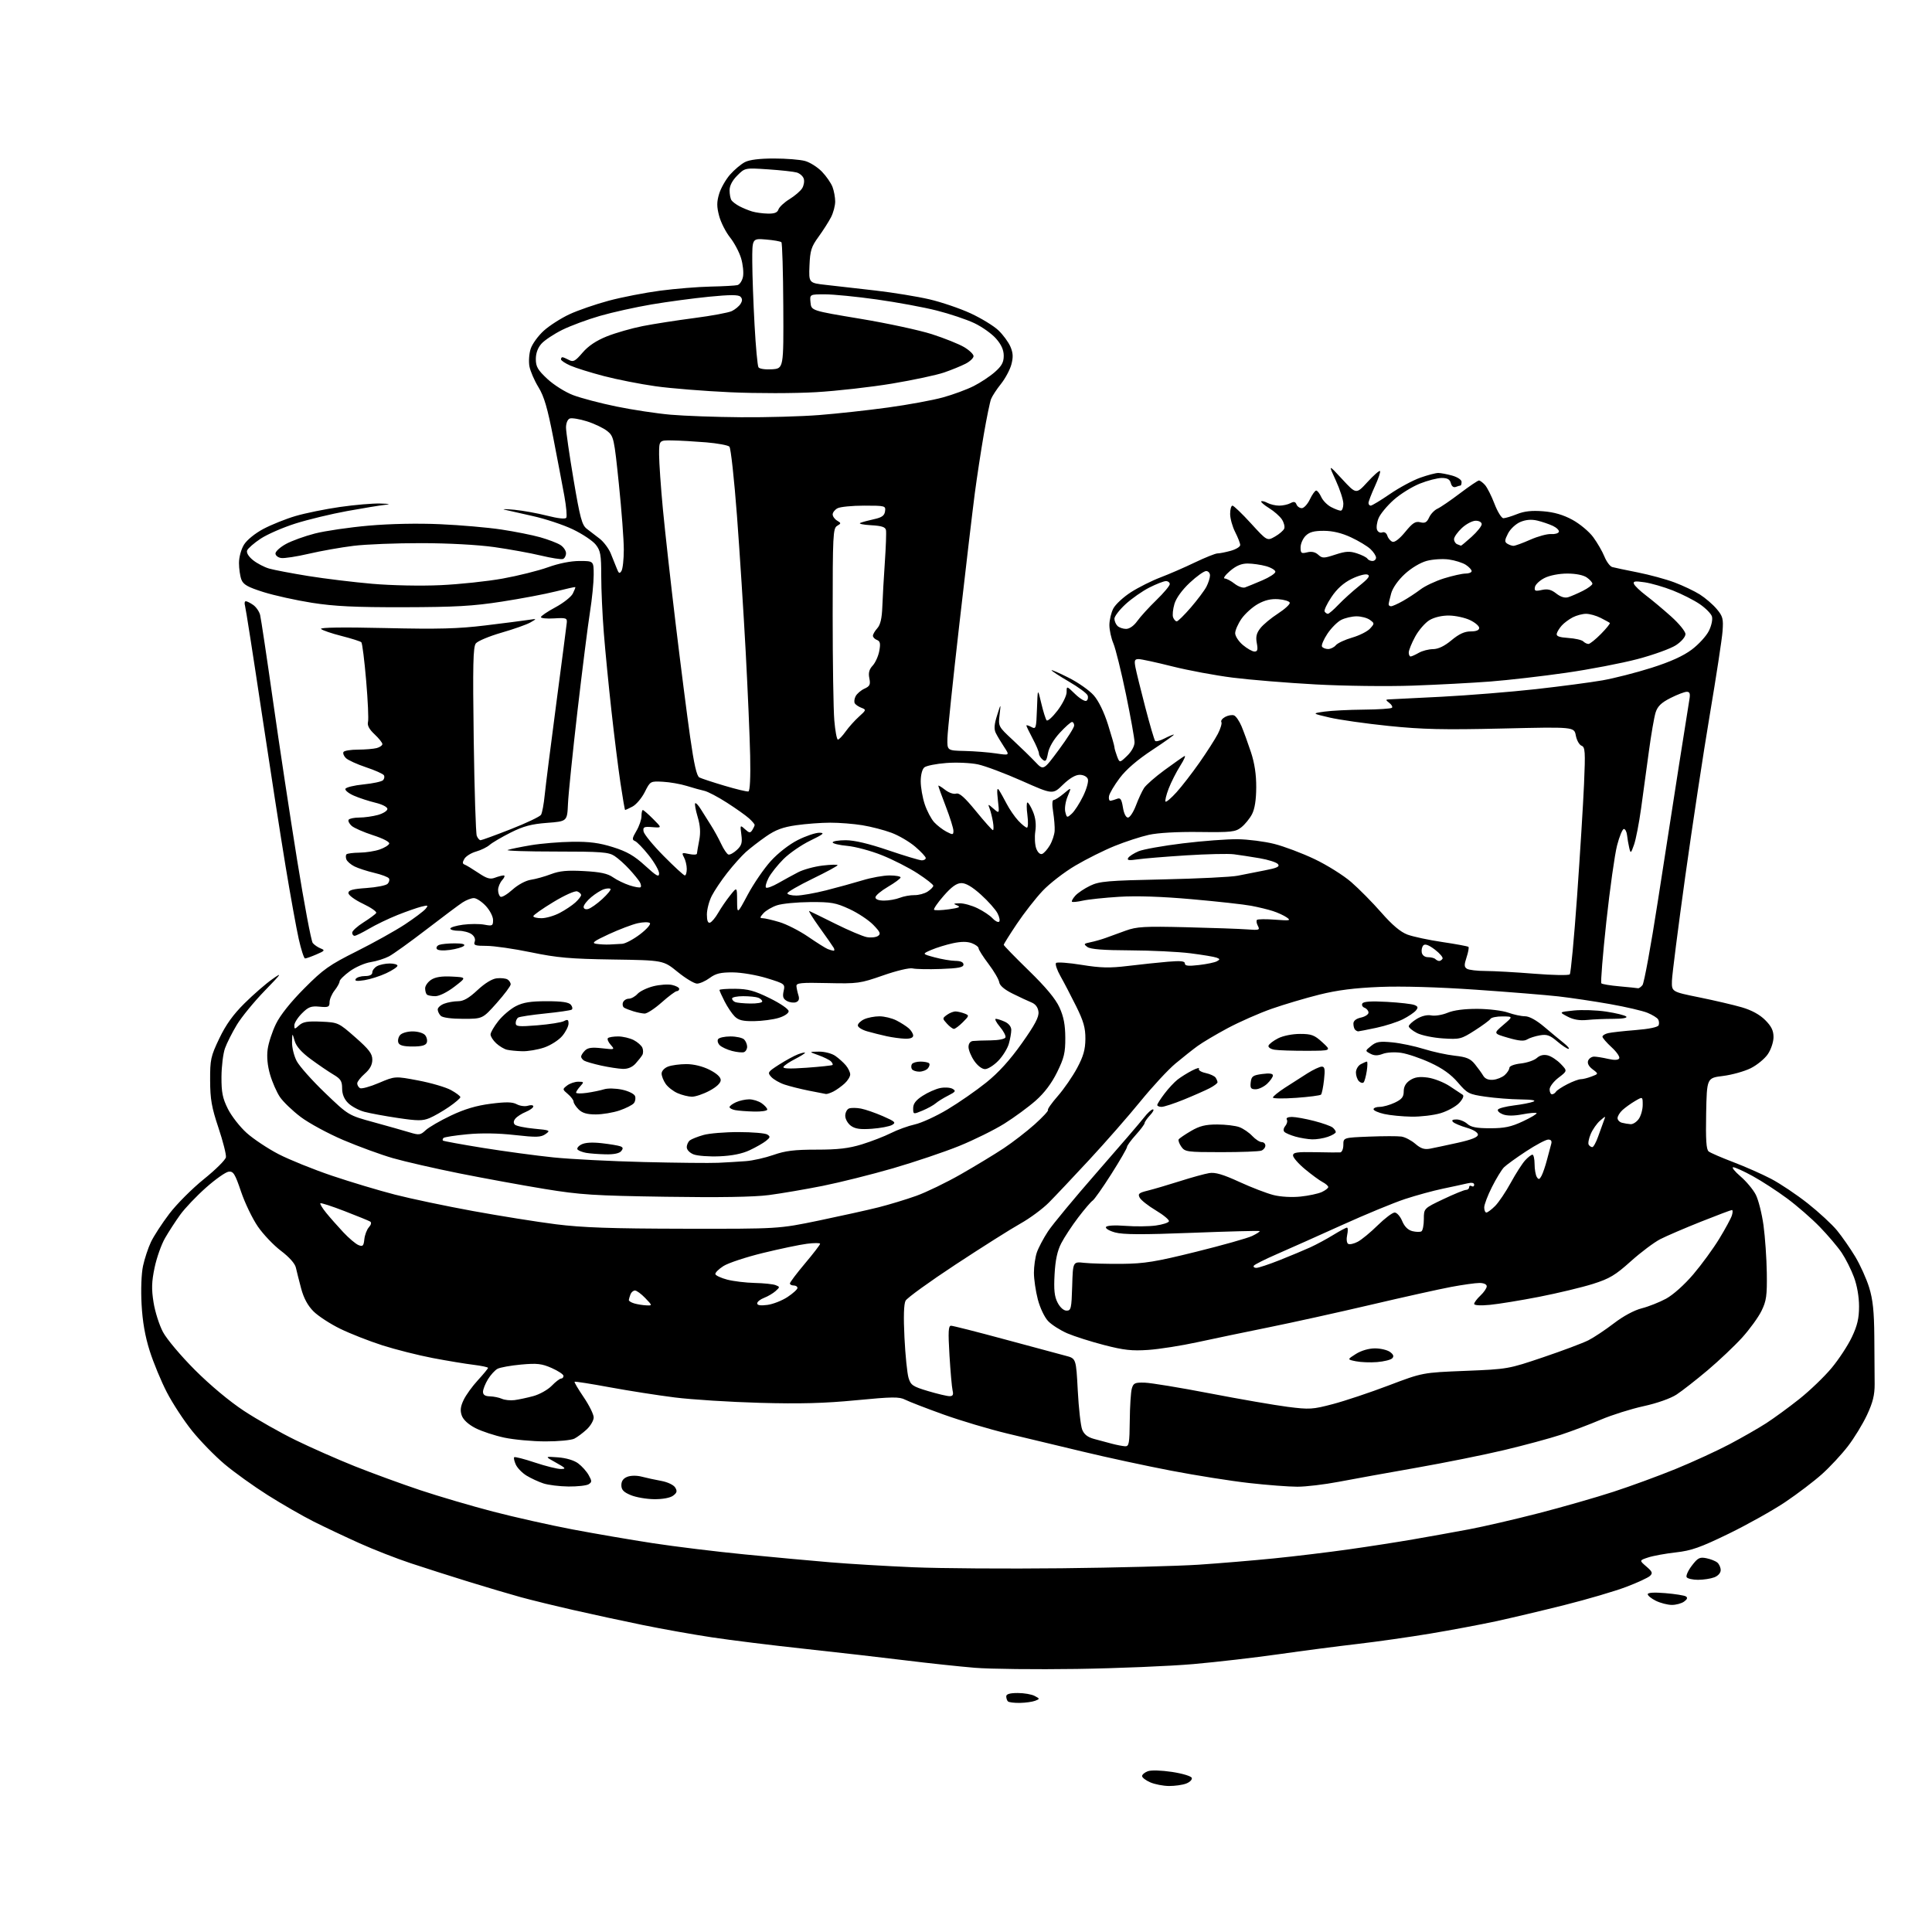 <?xml version="1.0" encoding="UTF-8" standalone="no"?>
<svg 
  version="1.1" 
  xmlns="http://www.w3.org/2000/svg" 
  xmlns:xlink="http://www.w3.org/1999/xlink" 
  xmlns:svg="http://www.w3.org/2000/svg"
  xmlns:rdf="http://www.w3.org/1999/02/22-rdf-syntax-ns#"
  xmlns:cc="http://creativecommons.org/ns#"
  xmlns:dc="http://purl.org/dc/elements/1.1/"
  viewBox="0 0 768 768"
  width="768"
  height="768"
>
<style>svg {background-color: white; }</style>"
<path stroke="none" fill="black" fill-rule="evenodd" d="M464.68,709.96C462.38,709.94 459.04,709.29 457.25,708.51C455.46,707.73 454.00,706.61 454.00,706.02C454.00,705.43 455.01,704.57 456.25,704.10C457.57,703.60 461.58,703.72 465.92,704.37C470.05,705.00 473.52,706.05 473.75,706.74C473.98,707.43 472.97,708.44 471.52,708.99C470.06,709.55 466.99,709.98 464.68,709.96zM405.42,676.93C403.17,676.97 401.03,676.70 400.67,676.33C400.30,675.97 400.00,675.07 400.00,674.33C400.00,673.42 401.43,673.00 404.57,673.00C407.08,673.00 410.10,673.52 411.29,674.16C413.41,675.29 413.41,675.33 411.48,676.09C410.39,676.51 407.66,676.89 405.42,676.93zM428.00,663.43C411.77,663.67 393.55,663.47 387.50,662.97C381.45,662.47 369.07,661.15 360.00,660.03C350.93,658.91 332.93,656.85 320.00,655.45C307.07,654.06 290.43,652.00 283.00,650.87C275.57,649.75 263.20,647.55 255.50,645.97C247.80,644.40 235.43,641.73 228.00,640.03C220.57,638.34 211.12,636.03 207.00,634.90C202.88,633.77 193.65,631.03 186.50,628.83C179.35,626.62 168.92,623.29 163.32,621.43C157.72,619.58 148.54,615.99 142.91,613.46C137.29,610.93 129.09,607.06 124.70,604.85C120.31,602.64 112.13,597.94 106.51,594.39C100.90,590.85 93.15,585.29 89.29,582.04C85.42,578.78 79.61,572.82 76.36,568.79C73.11,564.75 68.60,557.86 66.33,553.47C64.06,549.09 60.99,541.67 59.51,537.00C57.66,531.16 56.65,525.36 56.28,518.48C55.96,512.66 56.20,506.27 56.85,503.25C57.47,500.39 58.87,496.12 59.98,493.77C61.08,491.42 64.38,486.35 67.30,482.50C70.22,478.65 76.41,472.45 81.06,468.71C85.70,464.98 89.64,461.07 89.81,460.02C89.98,458.98 88.65,453.71 86.84,448.31C84.12,440.18 83.56,436.96 83.53,429.50C83.50,421.16 83.77,419.93 87.17,412.81C89.79,407.33 92.67,403.31 97.22,398.81C100.72,395.34 105.68,391.03 108.23,389.24C112.36,386.33 112.04,386.83 105.18,393.89C100.96,398.25 95.99,404.32 94.14,407.39C92.29,410.46 90.17,414.66 89.43,416.73C88.69,418.81 88.07,423.90 88.04,428.05C88.01,434.22 88.47,436.55 90.58,440.78C92.00,443.63 95.35,447.93 98.04,450.35C100.73,452.76 106.43,456.56 110.71,458.78C115.00,461.00 124.58,464.87 132.00,467.38C139.43,469.88 150.68,473.26 157.00,474.88C163.32,476.51 177.28,479.44 188.00,481.40C198.73,483.36 213.58,485.73 221.00,486.67C231.48,487.99 242.90,488.39 272.00,488.44C309.50,488.50 309.50,488.50 325.50,485.19C334.30,483.36 344.99,480.99 349.25,479.92C353.51,478.84 360.26,476.79 364.25,475.36C368.24,473.93 376.23,470.06 382.00,466.76C387.77,463.46 395.43,458.82 399.00,456.45C402.57,454.08 408.11,449.80 411.30,446.95C414.48,444.09 416.86,441.53 416.58,441.25C416.30,440.97 418.06,438.46 420.50,435.68C422.93,432.90 426.38,427.90 428.17,424.56C430.67,419.89 431.42,417.24 431.46,413.00C431.49,408.61 430.75,405.98 427.79,400.00C425.74,395.88 422.94,390.49 421.55,388.04C420.16,385.58 419.37,383.23 419.80,382.80C420.22,382.38 424.80,382.71 429.97,383.55C437.60,384.78 441.08,384.86 448.44,383.97C453.42,383.37 460.54,382.61 464.25,382.30C469.34,381.87 471.00,382.04 471.00,383.00C471.00,383.96 472.39,384.11 476.63,383.61C479.73,383.25 482.93,382.58 483.74,382.12C485.02,381.41 485.00,381.21 483.60,380.68C482.70,380.33 478.04,379.56 473.24,378.95C468.43,378.34 457.64,377.82 449.25,377.78C438.53,377.74 433.48,377.34 432.25,376.44C430.67,375.28 430.78,375.11 433.50,374.55C435.15,374.22 437.85,373.45 439.50,372.85C441.15,372.24 444.75,370.94 447.50,369.94C451.87,368.36 454.90,368.18 471.50,368.59C481.95,368.84 492.86,369.23 495.75,369.45C500.54,369.82 500.91,369.70 500.03,368.06C499.50,367.07 499.34,366.00 499.66,365.67C499.99,365.35 503.23,365.31 506.88,365.59C512.77,366.04 513.28,365.94 511.50,364.69C510.40,363.92 507.93,362.78 506.00,362.16C504.07,361.53 500.18,360.59 497.34,360.06C494.51,359.52 483.93,358.35 473.84,357.46C461.83,356.39 451.84,356.06 444.88,356.49C439.04,356.85 432.53,357.54 430.41,358.02C428.29,358.50 426.36,358.69 426.12,358.45C425.88,358.21 426.49,357.12 427.47,356.03C428.46,354.94 431.12,353.16 433.38,352.08C437.03,350.32 440.34,350.04 462.50,349.57C476.25,349.27 489.52,348.62 492.00,348.11C494.48,347.61 499.33,346.65 502.78,345.98C507.69,345.04 508.83,344.50 508.00,343.49C507.41,342.79 504.14,341.74 500.72,341.16C497.30,340.58 492.70,339.87 490.50,339.59C488.30,339.30 479.75,339.50 471.50,340.02C463.25,340.54 454.52,341.26 452.11,341.62C448.75,342.12 447.90,341.98 448.48,341.03C448.90,340.35 450.77,339.16 452.62,338.38C454.48,337.61 462.42,336.19 470.25,335.24C478.09,334.28 487.88,333.55 492.00,333.60C496.12,333.66 502.65,334.49 506.50,335.46C510.35,336.42 517.55,339.13 522.50,341.48C527.45,343.83 534.03,347.95 537.12,350.63C540.21,353.31 545.60,358.76 549.09,362.75C553.43,367.71 556.72,370.48 559.47,371.51C561.69,372.34 567.95,373.68 573.39,374.48C578.83,375.29 583.48,376.15 583.74,376.40C583.99,376.66 583.65,378.52 582.98,380.55C581.99,383.57 582.01,384.39 583.13,385.10C583.88,385.58 587.22,385.98 590.55,385.98C593.88,385.99 602.60,386.48 609.93,387.07C617.26,387.66 623.60,387.77 624.01,387.32C624.43,386.87 625.73,372.94 626.91,356.37C628.08,339.80 629.33,319.68 629.68,311.65C630.24,298.73 630.12,296.98 628.68,296.43C627.79,296.09 626.76,294.26 626.41,292.37C625.76,288.93 625.76,288.93 597.13,289.60C573.75,290.14 565.47,289.95 552.00,288.57C542.92,287.64 532.35,286.13 528.50,285.23C521.50,283.59 521.50,283.59 526.50,282.88C529.25,282.49 536.26,282.14 542.08,282.09C547.90,282.04 552.96,281.71 553.32,281.35C553.68,280.99 553.19,280.11 552.23,279.38C550.82,278.31 550.78,278.06 552.00,278.02C552.83,278.00 562.27,277.53 573.00,276.97C583.73,276.41 600.60,275.05 610.50,273.95C620.40,272.84 632.33,271.27 637.00,270.45C641.67,269.63 650.45,267.38 656.51,265.46C664.01,263.08 669.11,260.77 672.51,258.22C675.25,256.16 678.32,252.80 679.32,250.76C680.37,248.63 680.87,246.17 680.51,245.02C680.15,243.91 677.98,241.72 675.68,240.15C673.38,238.58 668.58,236.14 665.00,234.73C661.42,233.32 656.36,231.85 653.74,231.47C649.92,230.91 649.08,231.04 649.53,232.13C649.83,232.89 651.98,234.94 654.29,236.69C656.61,238.44 661.09,242.19 664.25,245.02C667.44,247.87 670.00,251.01 670.00,252.07C670.00,253.16 668.40,255.03 666.24,256.46C664.18,257.82 657.32,260.31 650.99,261.98C644.67,263.65 631.85,266.11 622.50,267.45C613.15,268.80 599.65,270.35 592.50,270.91C585.35,271.46 571.40,272.20 561.50,272.55C551.60,272.90 534.27,272.69 523.00,272.07C511.73,271.46 496.88,270.24 490.00,269.37C483.12,268.50 472.32,266.49 466.00,264.90C459.68,263.31 453.65,262.00 452.62,262.00C451.04,262.00 450.84,262.52 451.35,265.25C451.69,267.04 453.46,274.22 455.28,281.21C457.10,288.20 458.86,294.20 459.20,294.53C459.54,294.87 461.18,294.44 462.86,293.57C464.53,292.71 466.23,292.00 466.63,292.00C467.02,292.00 463.22,294.72 458.17,298.05C452.11,302.04 447.67,305.86 445.09,309.30C442.94,312.16 441.02,315.40 440.84,316.50C440.65,317.60 440.95,318.42 441.50,318.32C442.05,318.23 443.23,317.87 444.11,317.52C445.38,317.02 445.86,317.75 446.38,320.95C446.76,323.37 447.57,325.00 448.38,325.00C449.12,325.00 450.54,322.86 451.53,320.25C452.51,317.64 453.97,314.50 454.76,313.27C455.56,312.04 459.20,308.85 462.85,306.17C466.51,303.50 470.07,300.98 470.78,300.58C471.48,300.18 470.76,301.89 469.18,304.38C467.60,306.87 465.52,310.98 464.55,313.51C463.58,316.05 463.03,318.36 463.32,318.65C463.61,318.94 465.57,317.27 467.67,314.95C469.78,312.62 473.90,307.29 476.83,303.11C479.76,298.92 483.04,293.80 484.12,291.72C485.20,289.63 485.82,287.52 485.51,287.02C485.20,286.51 485.89,285.59 487.05,284.97C488.21,284.35 489.78,284.09 490.55,284.38C491.31,284.67 492.65,286.62 493.53,288.71C494.40,290.79 496.09,295.43 497.27,299.00C498.72,303.39 499.40,307.93 499.37,313.00C499.35,317.96 498.78,321.57 497.69,323.66C496.78,325.40 494.87,327.74 493.44,328.87C491.08,330.72 489.58,330.89 476.67,330.73C467.93,330.62 460.26,331.06 456.64,331.87C453.42,332.59 447.34,334.57 443.14,336.27C438.94,337.96 431.90,341.47 427.50,344.07C423.09,346.66 417.22,351.20 414.45,354.14C411.67,357.09 407.06,363.00 404.20,367.27C401.34,371.54 399.00,375.28 399.00,375.58C399.00,375.88 403.48,380.48 408.95,385.81C415.78,392.46 419.61,397.07 421.17,400.50C422.83,404.15 423.45,407.39 423.47,412.52C423.50,418.47 423.00,420.56 420.21,426.23C418.02,430.67 415.16,434.46 411.71,437.51C408.84,440.04 403.24,444.16 399.25,446.66C395.26,449.16 387.16,453.16 381.25,455.56C375.34,457.95 363.52,461.93 355.00,464.41C346.48,466.88 333.88,470.03 327.00,471.41C320.12,472.78 310.51,474.42 305.63,475.06C299.74,475.83 285.98,476.06 264.63,475.73C236.17,475.30 230.67,474.95 216.50,472.63C207.70,471.19 192.46,468.40 182.63,466.44C172.80,464.47 160.88,461.74 156.13,460.37C151.38,459.00 142.55,455.77 136.50,453.20C130.45,450.62 122.81,446.49 119.53,444.01C116.25,441.53 112.53,437.95 111.26,436.06C109.99,434.17 108.23,430.17 107.36,427.16C106.33,423.62 105.99,420.08 106.40,417.10C106.74,414.57 108.23,410.02 109.71,407.00C111.39,403.54 115.57,398.30 120.95,392.90C128.52,385.28 130.90,383.60 141.77,378.16C148.52,374.78 157.14,369.98 160.92,367.49C164.70,364.99 168.40,362.22 169.15,361.31C170.37,359.83 170.20,359.74 167.50,360.41C165.85,360.82 161.59,362.31 158.02,363.73C154.46,365.15 149.38,367.60 146.73,369.16C144.08,370.72 141.48,372.00 140.96,372.00C140.43,372.00 140.00,371.44 140.00,370.75C140.00,370.06 142.03,368.22 144.50,366.66C146.97,365.10 149.24,363.42 149.55,362.92C149.85,362.43 147.49,360.78 144.30,359.26C141.04,357.71 138.50,355.84 138.50,355.00C138.50,353.85 140.19,353.38 145.70,353.00C149.66,352.73 153.43,351.98 154.07,351.34C154.70,350.70 154.95,349.73 154.62,349.19C154.28,348.64 151.64,347.65 148.75,346.97C145.86,346.29 142.32,345.13 140.87,344.40C139.43,343.67 137.99,342.43 137.69,341.63C137.39,340.84 137.41,339.93 137.74,339.60C138.06,339.27 140.40,338.97 142.92,338.94C145.44,338.91 149.04,338.35 150.92,337.69C152.81,337.04 154.52,335.98 154.72,335.35C154.94,334.69 152.23,333.28 148.30,332.02C144.56,330.81 140.72,329.13 139.77,328.28C138.82,327.43 138.29,326.34 138.58,325.87C138.88,325.39 140.78,325.00 142.81,324.99C144.84,324.99 148.19,324.52 150.25,323.95C152.31,323.37 154.00,322.31 154.00,321.57C154.00,320.81 151.97,319.75 149.25,319.10C146.64,318.47 142.80,317.22 140.72,316.31C138.64,315.41 137.10,314.18 137.30,313.59C137.50,312.99 140.72,312.19 144.46,311.82C148.20,311.45 151.70,310.70 152.24,310.16C152.78,309.62 152.95,308.72 152.60,308.17C152.26,307.61 149.05,306.18 145.47,304.99C141.90,303.80 138.30,302.15 137.48,301.33C136.65,300.51 136.24,299.43 136.55,298.92C136.86,298.41 139.45,297.99 142.31,297.99C145.16,297.98 148.51,297.70 149.75,297.37C150.99,297.04 152.00,296.32 152.00,295.78C152.00,295.24 150.60,293.49 148.89,291.89C146.78,289.92 145.94,288.35 146.28,287.02C146.57,285.95 146.24,278.52 145.55,270.52C144.87,262.52 144.01,255.67 143.64,255.31C143.27,254.94 139.73,253.82 135.78,252.81C131.82,251.81 128.15,250.55 127.62,250.02C127.01,249.41 136.19,249.28 153.08,249.66C174.36,250.15 182.13,249.94 193.00,248.61C200.43,247.71 208.07,246.73 210.00,246.43C213.50,245.91 213.50,245.91 210.87,247.42C209.42,248.26 204.24,250.09 199.37,251.49C194.49,252.90 189.89,254.82 189.15,255.77C188.06,257.18 187.90,264.32 188.31,294.00C188.59,314.07 189.14,331.29 189.52,332.25C189.90,333.21 190.58,334.00 191.03,334.00C191.47,334.00 196.88,332.03 203.04,329.61C209.20,327.20 214.61,324.63 215.06,323.90C215.52,323.16 216.18,319.62 216.53,316.03C216.89,312.44 218.97,296.00 221.15,279.50C223.33,263.00 225.20,248.60 225.31,247.50C225.48,245.69 224.99,245.53 220.25,245.82C217.36,246.00 215.01,245.77 215.02,245.32C215.02,244.87 217.61,243.12 220.77,241.42C223.92,239.73 227.04,237.27 227.70,235.96C228.36,234.64 228.81,233.48 228.70,233.38C228.59,233.27 225.12,234.04 221.00,235.08C216.88,236.13 207.20,237.96 199.50,239.15C188.01,240.94 181.02,241.33 160.50,241.38C141.09,241.42 132.93,241.02 124.00,239.62C117.67,238.62 108.99,236.70 104.70,235.35C98.45,233.37 96.72,232.39 95.95,230.38C95.43,229.00 95.00,226.04 95.00,223.80C95.00,221.49 95.86,218.35 96.99,216.51C98.16,214.63 101.38,212.02 104.74,210.23C107.91,208.56 113.65,206.25 117.50,205.12C121.35,203.99 129.28,202.37 135.13,201.53C140.97,200.69 148.17,200.07 151.13,200.16C154.93,200.27 155.48,200.43 153.00,200.69C151.07,200.90 144.32,202.00 138.00,203.15C131.68,204.30 122.43,206.53 117.44,208.11C112.46,209.68 106.24,212.40 103.60,214.14C100.97,215.88 98.56,217.99 98.24,218.81C97.89,219.74 98.79,221.22 100.58,222.67C102.19,223.96 105.08,225.47 107.00,226.02C108.92,226.57 115.90,227.90 122.50,228.97C129.10,230.03 140.57,231.43 148.00,232.07C155.75,232.74 167.30,232.97 175.12,232.61C182.61,232.27 193.73,231.09 199.82,229.99C205.91,228.89 214.01,226.87 217.82,225.50C222.11,223.95 226.88,223.00 230.37,223.00C236.00,223.00 236.00,223.00 236.00,228.51C236.00,231.54 235.34,238.18 234.53,243.26C233.72,248.34 231.49,266.00 229.57,282.50C227.66,299.00 225.95,315.65 225.78,319.50C225.47,326.50 225.47,326.50 217.48,327.10C211.25,327.57 208.07,328.42 203.00,330.96C199.43,332.76 195.67,334.96 194.65,335.86C193.63,336.76 191.21,337.95 189.26,338.50C187.31,339.05 185.22,340.35 184.61,341.38C183.78,342.78 183.80,343.37 184.70,343.69C185.36,343.93 187.80,345.41 190.13,346.97C193.50,349.24 194.84,349.63 196.74,348.91C198.06,348.41 199.62,348.00 200.22,348.00C200.82,348.00 200.57,348.82 199.65,349.83C198.74,350.83 198.00,352.61 198.00,353.77C198.00,354.93 198.43,356.15 198.96,356.47C199.49,356.80 201.62,355.54 203.71,353.66C205.91,351.68 208.97,350.04 211.00,349.73C212.93,349.45 216.53,348.44 219.00,347.50C222.45,346.19 225.52,345.90 232.16,346.27C238.64,346.62 241.54,347.24 243.66,348.73C245.22,349.83 248.22,351.28 250.32,351.96C252.42,352.64 254.37,352.96 254.66,352.67C254.95,352.39 254.80,351.48 254.34,350.66C253.88,349.85 252.03,347.57 250.24,345.61C248.45,343.64 245.77,341.24 244.29,340.27C241.93,338.72 239.00,338.50 220.85,338.50C209.45,338.50 200.88,338.22 201.81,337.88C202.74,337.54 206.88,336.69 211.00,335.99C215.12,335.30 222.55,334.68 227.50,334.62C234.30,334.53 238.25,335.05 243.68,336.76C249.23,338.50 252.11,340.16 256.43,344.11C260.99,348.28 262.00,348.84 262.00,347.19C262.00,346.08 260.17,342.86 257.93,340.03C255.69,337.20 253.20,334.63 252.40,334.32C251.18,333.85 251.27,333.21 252.97,330.32C254.09,328.43 255.00,325.79 255.00,324.44C255.00,323.10 255.24,322.00 255.53,322.00C255.83,322.00 257.67,323.60 259.62,325.55C263.18,329.11 263.18,329.11 259.34,328.80C255.98,328.54 255.54,328.75 255.82,330.50C256.00,331.60 259.59,335.99 263.80,340.25C268.01,344.51 271.80,348.00 272.23,348.00C272.65,348.00 273.00,346.85 273.00,345.43C273.00,344.02 272.51,341.95 271.91,340.84C270.90,338.95 271.04,338.85 273.91,339.48C275.61,339.85 277.02,339.79 277.04,339.33C277.07,338.87 277.47,336.51 277.94,334.08C278.55,330.94 278.37,328.24 277.33,324.73C276.52,322.02 276.08,319.58 276.35,319.31C276.62,319.05 277.62,320.10 278.58,321.66C279.54,323.22 281.33,326.07 282.57,328.00C283.81,329.93 285.65,333.27 286.66,335.43C287.67,337.59 288.97,339.51 289.55,339.69C290.12,339.88 291.63,339.06 292.91,337.87C294.81,336.10 295.13,335.01 294.70,331.78C294.18,327.91 294.20,327.87 296.15,329.63C297.84,331.17 298.25,331.21 299.05,329.96C299.55,329.16 299.98,328.24 299.98,327.92C299.99,327.61 298.99,326.43 297.75,325.31C296.51,324.19 292.57,321.39 289.00,319.10C285.43,316.80 281.38,314.67 280.00,314.37C278.62,314.07 275.48,313.19 273.00,312.42C270.52,311.65 266.25,310.90 263.50,310.76C258.52,310.50 258.49,310.51 256.30,314.87C255.08,317.27 252.89,319.86 251.43,320.62C249.97,321.38 248.65,322.00 248.50,322.00C248.36,322.00 247.52,317.16 246.64,311.25C245.76,305.34 244.14,292.40 243.05,282.50C241.95,272.60 240.59,258.70 240.03,251.60C239.46,244.51 239.00,234.34 239.00,228.99C239.00,220.54 238.72,218.91 236.83,216.52C235.64,215.00 231.55,212.27 227.74,210.44C223.93,208.61 216.69,206.22 211.65,205.11C206.62,204.00 201.60,202.87 200.50,202.59C199.40,202.31 201.18,202.34 204.46,202.64C207.73,202.95 213.58,204.00 217.46,204.99C221.87,206.11 224.73,206.42 225.11,205.80C225.45,205.26 225.10,201.38 224.34,197.16C223.57,192.95 221.60,182.56 219.95,174.08C217.65,162.22 216.29,157.56 214.04,153.91C212.44,151.30 210.83,147.59 210.46,145.65C210.10,143.71 210.32,140.56 210.96,138.63C211.59,136.71 213.94,133.48 216.18,131.45C218.42,129.43 223.01,126.49 226.38,124.92C229.74,123.36 236.78,120.93 242.00,119.53C247.22,118.13 256.45,116.34 262.50,115.54C268.55,114.75 277.55,114.02 282.50,113.92C287.45,113.82 292.23,113.55 293.13,113.34C294.03,113.12 295.03,111.62 295.35,110.02C295.67,108.41 295.33,105.09 294.59,102.65C293.86,100.20 291.87,96.47 290.18,94.35C288.49,92.23 286.55,88.40 285.87,85.84C284.89,82.14 284.89,80.32 285.86,77.07C286.54,74.81 288.49,71.38 290.19,69.43C291.90,67.49 294.56,65.25 296.10,64.45C297.93,63.50 301.96,63.00 307.70,63.01C312.54,63.01 318.09,63.45 320.04,64.00C321.99,64.54 325.00,66.45 326.73,68.24C328.46,70.03 330.35,72.77 330.94,74.32C331.52,75.86 332.00,78.47 332.00,80.11C332.00,81.76 331.27,84.54 330.37,86.30C329.47,88.06 327.24,91.56 325.41,94.09C322.50,98.08 322.03,99.57 321.78,105.59C321.50,112.50 321.50,112.50 328.50,113.27C332.35,113.69 341.20,114.70 348.18,115.51C355.15,116.32 364.75,117.89 369.52,119.00C374.29,120.12 381.63,122.62 385.84,124.56C390.05,126.51 395.02,129.54 396.87,131.30C398.72,133.06 400.87,135.98 401.65,137.79C402.73,140.30 402.81,141.97 402.03,144.90C401.46,147.01 399.60,150.48 397.89,152.62C396.18,154.75 394.41,157.47 393.95,158.65C393.50,159.84 392.20,166.14 391.08,172.65C389.95,179.17 388.35,189.68 387.51,196.00C386.68,202.32 383.91,225.72 381.37,248.00C378.82,270.27 376.68,290.72 376.62,293.43C376.50,298.36 376.50,298.36 383.50,298.52C387.35,298.61 392.95,299.05 395.95,299.50C401.39,300.31 401.39,300.31 399.14,296.90C397.90,295.03 396.42,292.55 395.85,291.39C395.08,289.84 395.21,287.98 396.35,284.39C397.89,279.50 397.89,279.50 397.35,284.14C396.81,288.74 396.86,288.83 402.58,294.14C405.76,297.09 409.80,301.03 411.57,302.90C414.79,306.30 414.79,306.30 420.89,298.06C424.25,293.53 427.00,289.19 427.00,288.41C427.00,287.64 426.61,287.00 426.13,287.00C425.65,287.00 423.46,288.94 421.27,291.32C418.81,293.99 417.02,297.07 416.59,299.39C416.00,302.52 415.64,302.95 414.44,301.95C413.65,301.29 413.00,300.20 413.00,299.53C413.00,298.85 411.88,296.18 410.50,293.60C409.12,291.01 408.00,288.68 408.00,288.41C408.00,288.15 408.88,288.40 409.96,288.98C411.82,289.98 411.93,289.62 412.21,281.76C412.50,273.50 412.50,273.50 413.91,279.50C414.69,282.80 415.65,285.88 416.05,286.34C416.45,286.80 418.40,285.05 420.39,282.44C422.37,279.84 424.00,276.56 424.00,275.16C424.00,272.61 424.00,272.61 427.41,275.92C429.29,277.74 431.30,278.93 431.87,278.58C432.44,278.23 432.66,277.26 432.34,276.44C432.03,275.62 428.67,273.14 424.88,270.93C421.10,268.72 418.00,266.70 418.00,266.44C418.00,266.19 421.08,267.52 424.83,269.42C428.59,271.31 433.07,274.45 434.78,276.41C436.71,278.60 438.87,283.04 440.45,288.03C441.85,292.47 443.00,296.50 443.00,296.99C443.00,297.47 443.47,299.09 444.03,300.59C445.07,303.31 445.07,303.31 448.03,300.47C449.81,298.76 451.00,296.60 451.00,295.06C451.00,293.65 449.46,285.07 447.59,276.00C445.71,266.93 443.46,257.83 442.59,255.78C441.72,253.74 441.00,250.45 441.00,248.48C441.00,246.51 441.70,243.55 442.55,241.91C443.40,240.26 446.57,237.33 449.60,235.39C452.63,233.45 457.90,230.82 461.30,229.53C464.71,228.24 470.86,225.57 474.97,223.59C479.08,221.62 483.13,220.00 483.97,219.99C484.81,219.99 487.19,219.52 489.25,218.95C491.31,218.37 493.00,217.35 493.00,216.66C493.00,215.98 492.10,213.66 491.00,211.50C489.90,209.34 489.00,206.10 489.00,204.29C489.00,202.48 489.41,201.00 489.92,201.00C490.42,201.00 493.73,204.17 497.26,208.04C503.69,215.08 503.69,215.08 506.83,213.29C508.56,212.31 510.21,210.87 510.51,210.11C510.80,209.34 510.38,207.71 509.57,206.47C508.76,205.24 506.48,203.22 504.50,202.00C502.52,200.77 501.10,199.56 501.36,199.30C501.62,199.05 502.74,199.32 503.85,199.92C504.96,200.51 507.05,201.00 508.50,201.00C509.95,201.00 511.96,200.56 512.97,200.02C514.33,199.29 514.95,199.42 515.37,200.52C515.68,201.33 516.63,202.00 517.48,202.00C518.34,202.00 519.78,200.42 520.70,198.50C521.62,196.57 522.75,195.00 523.21,195.00C523.67,195.00 524.57,196.16 525.22,197.57C525.86,198.99 527.63,200.79 529.15,201.57C530.66,202.36 532.37,203.00 532.95,203.00C533.53,203.00 534.00,201.76 534.00,200.25C534.00,198.74 532.65,194.57 531.01,191.00C528.01,184.50 528.01,184.50 533.56,190.50C539.11,196.50 539.11,196.50 543.59,191.62C546.05,188.93 548.30,186.96 548.58,187.24C548.86,187.52 547.94,190.25 546.54,193.31C545.14,196.37 544.00,199.35 544.00,199.94C544.00,200.52 544.40,201.00 544.88,201.00C545.37,201.00 548.81,198.92 552.52,196.38C556.23,193.83 561.68,190.91 564.61,189.88C567.55,188.84 570.75,188.00 571.73,188.01C572.70,188.01 575.19,188.48 577.25,189.05C579.38,189.65 581.00,190.72 581.00,191.55C581.00,192.35 580.81,193.00 580.58,193.00C580.35,193.00 579.51,193.25 578.71,193.56C577.81,193.90 577.06,193.34 576.73,192.06C576.33,190.54 575.37,190.00 573.12,190.00C571.43,190.00 567.50,191.01 564.40,192.25C561.29,193.49 556.61,196.40 554.01,198.72C551.40,201.05 548.70,204.30 548.02,205.96C547.33,207.61 547.05,209.69 547.39,210.59C547.74,211.48 548.66,211.96 549.46,211.65C550.31,211.33 551.14,211.86 551.49,212.96C551.81,213.98 552.72,215.06 553.51,215.36C554.39,215.70 556.33,214.21 558.58,211.47C561.55,207.84 562.66,207.13 564.59,207.61C566.44,208.08 567.19,207.67 568.09,205.71C568.71,204.34 570.20,202.77 571.41,202.22C572.61,201.68 576.63,198.93 580.35,196.11C584.07,193.30 587.46,191.00 587.90,191.00C588.33,191.00 589.41,191.80 590.29,192.77C591.17,193.74 592.88,197.12 594.08,200.27C595.29,203.42 596.88,206.00 597.62,206.00C598.36,206.00 600.80,205.27 603.04,204.37C605.95,203.20 608.93,202.88 613.45,203.24C617.80,203.59 621.42,204.65 625.06,206.63C627.97,208.21 631.68,211.30 633.31,213.50C634.93,215.70 636.95,219.18 637.78,221.23C638.61,223.28 640.01,225.16 640.89,225.41C641.78,225.66 646.33,226.62 651.00,227.54C655.67,228.47 662.26,230.25 665.62,231.52C668.99,232.78 673.53,234.94 675.71,236.31C677.88,237.69 680.90,240.28 682.41,242.08C684.85,244.97 685.11,245.98 684.74,250.92C684.52,253.99 682.24,268.88 679.69,284.00C677.14,299.12 672.74,328.15 669.90,348.50C667.07,368.85 664.69,387.47 664.62,389.87C664.50,394.24 664.50,394.24 675.50,396.47C681.55,397.70 689.17,399.48 692.43,400.43C696.29,401.56 699.52,403.32 701.68,405.48C704.16,407.96 705.00,409.68 705.00,412.25C705.00,414.18 704.01,417.18 702.75,419.03C701.51,420.87 698.44,423.39 695.93,424.64C693.41,425.89 688.46,427.27 684.93,427.71C678.50,428.50 678.50,428.50 678.22,442.61C678.02,453.13 678.27,456.97 679.22,457.72C679.93,458.28 684.33,460.18 689.00,461.96C693.67,463.73 700.45,466.73 704.05,468.61C707.65,470.50 714.21,474.89 718.62,478.38C723.02,481.86 728.26,486.70 730.26,489.14C732.25,491.57 735.50,496.25 737.48,499.53C739.45,502.81 741.95,508.33 743.02,511.80C744.49,516.57 744.99,521.27 745.07,531.30C745.13,538.56 745.19,547.07 745.20,550.21C745.22,554.53 744.48,557.52 742.16,562.48C740.47,566.09 737.05,571.69 734.55,574.93C732.06,578.17 727.43,583.15 724.26,585.99C721.09,588.83 714.52,593.83 709.65,597.10C704.78,600.37 694.68,606.02 687.22,609.66C675.92,615.15 672.39,616.40 666.19,617.10C662.09,617.56 657.13,618.46 655.18,619.11C651.62,620.28 651.62,620.28 654.45,622.71C656.85,624.77 657.07,625.35 655.89,626.45C655.13,627.17 650.87,629.14 646.43,630.82C641.99,632.51 631.00,635.74 622.01,638.00C613.02,640.26 600.67,643.18 594.58,644.50C588.49,645.81 576.75,648.01 568.50,649.39C560.25,650.76 547.20,652.62 539.50,653.51C531.80,654.40 517.80,656.23 508.39,657.57C498.98,658.91 483.68,660.68 474.39,661.50C465.10,662.31 444.23,663.18 428.00,663.43zM664.56,637.98C662.88,637.96 660.04,637.23 658.25,636.35C656.46,635.47 655.00,634.29 655.00,633.73C655.00,633.08 657.52,632.92 662.00,633.30C665.85,633.62 669.52,634.20 670.15,634.59C670.95,635.09 670.74,635.72 669.46,636.65C668.45,637.39 666.24,637.99 664.56,637.98zM674.99,628.00C672.86,628.00 670.83,627.53 670.47,626.96C670.12,626.38 671.05,624.31 672.54,622.36C674.89,619.28 675.66,618.88 678.28,619.41C679.95,619.74 681.91,620.51 682.65,621.13C683.39,621.74 684.00,623.10 684.00,624.15C684.00,625.27 682.95,626.45 681.43,627.02C680.02,627.56 677.13,628.00 674.99,628.00zM422.00,623.41C443.73,623.18 468.25,622.53 476.50,621.99C484.75,621.44 498.25,620.31 506.50,619.48C514.75,618.65 528.02,617.05 536.00,615.92C543.98,614.80 555.67,612.98 562.00,611.88C568.33,610.79 578.23,609.00 584.00,607.92C589.77,606.83 602.20,603.96 611.61,601.53C621.01,599.11 634.40,595.27 641.34,593.01C648.29,590.75 659.49,586.64 666.24,583.88C672.98,581.12 682.55,576.72 687.50,574.11C692.45,571.49 699.03,567.73 702.11,565.74C705.20,563.74 711.13,559.41 715.28,556.11C719.44,552.80 725.20,547.27 728.08,543.81C730.96,540.35 734.59,534.82 736.15,531.51C738.33,526.92 739.00,524.04 739.00,519.29C739.00,515.49 738.21,510.96 736.96,507.64C735.85,504.64 733.65,500.30 732.10,497.98C730.54,495.66 726.61,491.03 723.38,487.70C720.15,484.37 714.29,479.27 710.36,476.37C706.43,473.46 700.32,469.49 696.77,467.54C693.23,465.59 689.73,464.00 688.99,464.00C688.25,464.00 689.54,465.62 691.85,467.61C694.17,469.59 696.92,472.88 697.96,474.93C699.00,476.97 700.38,482.43 701.02,487.07C701.65,491.71 702.25,500.23 702.33,506.00C702.46,515.06 702.17,517.13 700.22,521.10C698.99,523.62 695.53,528.39 692.55,531.69C689.56,534.98 683.38,540.84 678.81,544.70C674.24,548.55 668.68,552.90 666.45,554.36C664.05,555.92 658.71,557.81 653.34,558.98C648.36,560.07 640.73,562.47 636.39,564.32C632.05,566.17 624.90,568.88 620.50,570.33C616.10,571.78 605.98,574.51 598.00,576.41C590.02,578.31 574.27,581.48 563.00,583.46C551.73,585.44 537.86,587.94 532.20,589.03C526.53,590.11 519.11,591.00 515.70,590.99C512.29,590.99 503.65,590.33 496.50,589.52C489.35,588.72 475.40,586.51 465.50,584.61C455.60,582.71 439.85,579.32 430.50,577.06C421.15,574.81 407.65,571.57 400.50,569.87C393.35,568.16 381.88,564.74 375.00,562.27C368.12,559.80 361.29,557.15 359.80,556.39C357.48,555.20 354.73,555.23 340.30,556.62C327.72,557.84 318.10,558.09 302.00,557.65C290.18,557.32 274.98,556.36 268.24,555.51C261.50,554.67 249.85,552.84 242.35,551.46C234.86,550.07 228.58,549.09 228.40,549.27C228.22,549.45 229.86,552.22 232.04,555.43C234.22,558.64 236.00,562.25 236.00,563.45C236.00,564.65 234.76,566.78 233.25,568.19C231.74,569.60 229.52,571.26 228.32,571.88C227.11,572.50 221.94,572.99 216.82,572.98C211.69,572.97 204.35,572.30 200.50,571.49C196.65,570.67 191.48,568.97 189.00,567.70C186.17,566.24 184.16,564.39 183.56,562.70C182.86,560.71 183.05,559.11 184.30,556.50C185.22,554.56 187.78,551.02 189.99,548.63C192.19,546.23 194.00,544.04 194.00,543.75C194.00,543.47 191.41,542.92 188.25,542.53C185.09,542.15 177.78,540.94 172.00,539.84C166.22,538.73 157.22,536.46 152.00,534.79C146.78,533.12 139.24,530.16 135.26,528.22C131.28,526.28 126.50,523.16 124.63,521.30C122.34,519.01 120.74,516.05 119.71,512.20C118.88,509.07 117.93,505.32 117.61,503.88C117.25,502.28 114.97,499.71 111.72,497.25C108.80,495.05 104.65,490.69 102.50,487.57C100.35,484.44 97.34,478.20 95.82,473.69C93.42,466.60 92.76,465.53 90.89,465.76C89.71,465.90 85.66,468.75 81.90,472.09C78.13,475.43 73.53,480.26 71.67,482.83C69.81,485.40 67.09,489.59 65.62,492.14C64.14,494.69 62.27,499.99 61.45,503.91C60.27,509.56 60.19,512.42 61.04,517.73C61.62,521.41 63.30,526.69 64.76,529.46C66.24,532.27 71.86,538.95 77.46,544.56C83.54,550.64 91.25,557.08 97.00,560.86C102.22,564.29 111.45,569.52 117.50,572.47C123.55,575.43 134.14,580.10 141.04,582.86C147.94,585.61 159.64,589.89 167.04,592.36C174.44,594.83 187.47,598.66 196.00,600.88C204.53,603.10 218.70,606.28 227.50,607.95C236.30,609.62 250.70,612.09 259.50,613.44C268.30,614.79 284.73,616.80 296.00,617.90C307.27,619.01 322.59,620.42 330.03,621.04C337.47,621.67 352.32,622.55 363.03,623.01C373.74,623.47 400.27,623.65 422.00,623.41zM260.06,595.95C257.00,595.92 252.81,595.20 250.75,594.34C247.88,593.15 247.00,592.22 247.00,590.37C247.00,588.74 247.78,587.65 249.40,587.04C250.81,586.50 253.18,586.49 255.15,587.01C256.99,587.49 260.48,588.25 262.90,588.69C265.39,589.15 267.77,590.28 268.40,591.31C269.28,592.75 269.11,593.41 267.56,594.56C266.39,595.43 263.41,595.98 260.06,595.95zM226.00,590.91C222.43,590.87 217.91,590.32 215.98,589.67C214.04,589.03 211.04,587.64 209.31,586.58C207.58,585.53 205.67,583.56 205.05,582.21C204.43,580.85 204.14,579.53 204.40,579.27C204.66,579.01 208.39,579.96 212.69,581.40C216.99,582.83 221.63,583.98 223.00,583.95C225.16,583.92 224.88,583.57 221.00,581.42C216.50,578.92 216.50,578.92 221.82,579.32C225.05,579.56 228.20,580.50 229.82,581.71C231.30,582.80 233.18,584.90 234.00,586.37C235.33,588.75 235.33,589.16 234.00,590.01C233.18,590.54 229.57,590.94 226.00,590.91zM447.25,574.91C448.80,574.99 449.01,573.84 449.10,564.75C449.15,559.11 449.52,553.38 449.91,552.00C450.54,549.79 451.13,549.51 455.06,549.63C457.50,549.70 469.18,551.62 481.00,553.90C492.82,556.18 506.71,558.58 511.85,559.24C520.56,560.35 521.79,560.27 529.85,558.14C534.61,556.89 544.58,553.56 552.00,550.74C565.50,545.62 565.50,545.62 582.50,544.94C599.35,544.26 599.62,544.21 613.50,539.51C621.20,536.91 629.27,533.87 631.44,532.77C633.60,531.67 638.15,528.64 641.55,526.04C645.27,523.18 649.66,520.82 652.61,520.08C655.30,519.40 659.66,517.67 662.31,516.24C665.11,514.71 669.61,510.69 673.12,506.56C676.42,502.68 681.07,496.31 683.44,492.41C685.82,488.51 688.07,484.35 688.45,483.16C688.83,481.97 688.83,481.00 688.47,481.00C688.10,481.00 682.56,483.09 676.15,485.64C669.74,488.19 662.48,491.31 660.00,492.58C657.52,493.85 652.24,497.82 648.25,501.40C642.11,506.92 639.82,508.29 633.17,510.39C628.85,511.75 619.29,514.04 611.91,515.49C604.54,516.93 595.69,518.37 592.25,518.70C588.47,519.06 586.00,518.91 586.00,518.32C586.00,517.79 587.12,516.29 588.50,515.00C589.88,513.71 591.00,512.05 591.00,511.33C591.00,510.53 589.84,510.00 588.11,510.00C586.52,510.00 581.46,510.71 576.86,511.57C572.26,512.43 557.92,515.62 545.00,518.65C532.08,521.68 513.85,525.71 504.50,527.60C495.15,529.49 482.32,532.17 476.00,533.54C469.68,534.92 460.90,536.30 456.50,536.61C449.96,537.06 446.75,536.71 438.92,534.68C433.65,533.32 427.06,531.22 424.29,530.03C421.51,528.83 418.08,526.65 416.67,525.18C415.21,523.65 413.44,519.93 412.55,516.54C411.70,513.26 411.00,508.49 411.00,505.94C411.00,503.39 411.52,499.77 412.15,497.90C412.79,496.03 414.78,492.25 416.59,489.50C418.39,486.75 427.16,476.18 436.06,466.00C444.97,455.82 453.38,446.04 454.75,444.25C456.12,442.46 457.71,441.00 458.29,441.00C458.87,441.00 458.37,442.04 457.17,443.31C455.98,444.59 455.00,446.00 455.00,446.44C455.00,446.89 453.43,449.00 451.50,451.13C449.57,453.26 448.00,455.43 448.00,455.94C448.00,456.46 445.20,461.30 441.78,466.69C438.35,472.09 435.00,476.85 434.33,477.27C433.67,477.69 431.09,480.70 428.60,483.97C426.12,487.23 423.09,491.84 421.87,494.20C420.30,497.24 419.52,500.87 419.21,506.57C418.87,512.77 419.15,515.39 420.41,517.82C421.40,519.73 422.82,521.00 423.99,521.00C425.75,521.00 425.95,520.13 426.21,511.25C426.50,501.50 426.50,501.50 431.00,502.00C433.48,502.27 440.23,502.45 446.00,502.40C454.93,502.31 459.33,501.60 475.43,497.61C485.85,495.03 495.88,492.20 497.72,491.33C499.56,490.45 500.91,489.58 500.72,489.38C500.52,489.19 488.47,489.49 473.93,490.06C454.12,490.83 446.44,490.79 443.27,489.92C440.92,489.27 439.31,488.31 439.65,487.75C440.03,487.15 443.11,486.97 447.39,487.30C451.30,487.60 456.71,487.54 459.42,487.17C462.13,486.80 464.49,486.04 464.67,485.49C464.86,484.93 462.54,482.99 459.51,481.18C456.49,479.38 453.58,477.09 453.06,476.11C452.23,474.57 452.69,474.17 456.30,473.28C458.61,472.71 464.32,471.02 469.00,469.54C473.68,468.05 478.93,466.60 480.69,466.32C483.05,465.93 486.16,466.84 492.69,469.84C497.53,472.06 503.67,474.42 506.32,475.07C509.10,475.77 513.60,476.01 516.96,475.66C520.17,475.33 523.96,474.52 525.40,473.87C526.83,473.21 528.00,472.32 528.00,471.87C528.00,471.43 526.99,470.54 525.75,469.89C524.51,469.24 521.36,466.93 518.75,464.76C516.14,462.59 514.00,460.14 514.00,459.32C514.00,458.10 515.58,457.87 522.75,458.01C527.56,458.11 532.06,458.15 532.75,458.10C533.44,458.04 534.00,456.70 534.00,455.12C534.00,452.23 534.00,452.23 544.22,451.82C549.84,451.60 555.63,451.59 557.07,451.80C558.52,452.01 561.01,453.31 562.60,454.68C564.81,456.58 566.21,457.04 568.50,456.61C570.15,456.29 575.10,455.24 579.50,454.27C585.02,453.04 587.50,452.04 587.50,451.04C587.50,450.18 585.69,449.06 583.06,448.30C580.61,447.59 578.16,446.56 577.61,446.01C576.93,445.33 577.38,445.00 578.97,445.00C580.28,445.00 582.21,445.79 583.28,446.75C584.74,448.07 586.95,448.50 592.35,448.50C598.07,448.50 600.68,447.95 605.40,445.74C608.65,444.22 611.08,442.75 610.81,442.48C610.54,442.21 608.00,442.43 605.16,442.97C601.81,443.61 599.10,443.61 597.44,442.98C596.03,442.44 595.14,441.58 595.46,441.07C595.77,440.56 598.61,439.82 601.77,439.43C604.92,439.05 608.40,438.37 609.50,437.93C610.81,437.40 609.07,437.10 604.50,437.04C600.65,437.00 594.35,436.51 590.50,435.95C583.89,435.00 583.28,434.68 579.53,430.30C576.77,427.08 573.42,424.68 568.53,422.43C564.66,420.64 559.48,418.89 557.00,418.52C554.46,418.14 551.28,418.32 549.68,418.93C547.64,419.70 546.28,419.69 544.74,418.86C542.62,417.73 542.62,417.73 545.06,415.75C547.11,414.08 548.45,413.86 553.50,414.36C556.80,414.68 562.42,415.87 566.00,416.99C569.58,418.11 575.10,419.31 578.28,419.66C582.94,420.17 584.50,420.82 586.28,423.01C587.50,424.51 588.99,426.57 589.60,427.60C590.32,428.83 591.65,429.38 593.52,429.23C595.08,429.10 597.17,428.25 598.17,427.34C599.18,426.43 600.00,425.14 600.00,424.48C600.00,423.78 601.93,423.04 604.54,422.75C607.04,422.47 609.91,421.49 610.92,420.57C612.14,419.47 613.62,419.12 615.27,419.53C616.65,419.88 618.97,421.41 620.43,422.93C623.08,425.70 623.08,425.70 619.54,428.40C617.59,429.89 616.00,431.98 616.00,433.05C616.00,434.12 616.42,435.00 616.94,435.00C617.46,435.00 618.16,434.54 618.51,433.99C618.85,433.43 620.89,432.08 623.03,430.99C625.17,429.89 627.58,429.00 628.40,429.00C629.21,429.00 631.13,428.52 632.67,427.93C635.48,426.87 635.48,426.87 633.08,425.06C631.54,423.90 630.91,422.67 631.31,421.63C631.66,420.73 632.74,420.01 633.72,420.02C634.70,420.04 637.19,420.44 639.26,420.92C641.73,421.49 643.23,421.43 643.66,420.74C644.02,420.15 642.67,418.17 640.66,416.33C638.65,414.48 637.00,412.58 637.00,412.09C637.00,411.61 638.01,410.98 639.25,410.69C640.49,410.39 645.41,409.85 650.19,409.47C655.56,409.04 659.05,408.31 659.34,407.55C659.60,406.87 659.50,405.81 659.12,405.20C658.74,404.58 656.87,403.43 654.96,402.63C653.06,401.83 646.32,400.26 640.00,399.14C633.67,398.02 624.45,396.65 619.50,396.08C614.55,395.52 599.70,394.32 586.50,393.41C571.55,392.38 557.22,391.97 548.50,392.32C538.48,392.73 531.66,393.59 524.50,395.37C519.00,396.74 510.45,399.28 505.50,401.01C500.55,402.75 492.68,406.22 488.00,408.72C483.32,411.23 477.93,414.43 476.00,415.85C474.07,417.26 470.15,420.37 467.28,422.76C464.40,425.15 458.13,431.92 453.34,437.80C448.55,443.69 439.42,454.11 433.06,460.97C426.70,467.83 419.46,475.50 416.97,478.01C414.48,480.53 409.37,484.30 405.62,486.40C401.87,488.49 390.31,495.80 379.92,502.63C369.54,509.46 360.56,515.95 359.98,517.05C359.28,518.35 359.12,523.45 359.54,531.77C359.89,538.77 360.62,545.95 361.16,547.73C362.04,550.63 362.84,551.16 368.93,552.98C372.66,554.09 376.50,555.00 377.47,555.00C378.78,555.00 379.08,554.43 378.67,552.75C378.38,551.51 377.82,545.21 377.43,538.75C376.87,529.32 376.99,527.00 378.05,527.00C378.78,527.00 388.40,529.44 399.44,532.43C410.47,535.42 421.36,538.35 423.63,538.94C427.76,540.01 427.76,540.01 428.43,552.76C428.80,559.77 429.59,566.74 430.17,568.25C430.92,570.17 432.32,571.29 434.87,571.99C436.87,572.54 440.07,573.40 442.00,573.90C443.93,574.41 446.29,574.86 447.25,574.91zM204.50,556.57C206.15,556.36 209.53,555.64 212.00,554.97C214.47,554.30 217.76,552.46 219.30,550.88C220.84,549.29 222.53,548.00 223.05,548.00C223.57,548.00 224.00,547.52 224.00,546.94C224.00,546.36 221.90,544.96 219.33,543.82C215.36,542.07 213.53,541.86 207.16,542.43C203.03,542.81 198.81,543.57 197.77,544.12C196.74,544.67 195.02,546.56 193.95,548.31C192.88,550.07 192.01,552.29 192.00,553.25C192.00,554.48 192.82,555.02 194.75,555.07C196.26,555.11 198.40,555.55 199.50,556.04C200.60,556.54 202.85,556.77 204.50,556.57zM547.42,541.45C544.72,541.67 540.92,541.52 539.00,541.13C535.50,540.42 535.50,540.42 539.00,538.21C541.12,536.88 544.10,536.01 546.56,536.00C548.79,536.00 551.49,536.64 552.56,537.43C553.95,538.46 554.19,539.18 553.42,539.96C552.83,540.56 550.13,541.23 547.42,541.45zM256.94,518.90C259.37,519.00 259.37,519.00 256.50,516.00C254.92,514.35 253.08,513.00 252.42,513.00C251.76,513.00 250.95,513.68 250.63,514.51C250.32,515.34 250.02,516.35 249.97,516.76C249.92,517.17 250.92,517.79 252.19,518.15C253.46,518.51 255.60,518.85 256.94,518.90zM305.07,518.72C307.31,518.42 310.91,517.00 313.07,515.57C315.23,514.14 317.00,512.53 317.00,511.99C317.00,511.44 316.32,511.00 315.50,511.00C314.68,511.00 314.00,510.63 314.00,510.19C314.00,509.74 316.70,506.16 320.00,502.24C323.30,498.32 326.00,494.81 326.00,494.43C326.00,494.05 323.64,494.05 320.75,494.42C317.86,494.79 310.00,496.44 303.27,498.08C296.54,499.72 289.48,502.06 287.57,503.28C285.66,504.50 284.22,505.95 284.37,506.50C284.52,507.05 286.64,508.03 289.07,508.67C291.51,509.31 296.43,509.91 300.00,509.99C303.57,510.07 307.32,510.46 308.32,510.86C310.07,511.55 310.07,511.63 308.31,513.22C307.31,514.12 305.26,515.33 303.75,515.91C302.24,516.48 301.00,517.47 301.00,518.11C301.00,518.88 302.34,519.08 305.07,518.72zM499.41,504.00C500.26,504.00 504.45,502.61 508.72,500.91C513.00,499.21 518.46,496.93 520.85,495.84C523.24,494.75 527.34,492.54 529.96,490.93C532.58,489.32 535.04,488.00 535.44,488.00C535.84,488.00 535.87,489.31 535.52,490.90C535.16,492.54 535.33,494.09 535.91,494.45C536.48,494.80 538.19,494.43 539.72,493.62C541.25,492.82 544.82,489.88 547.66,487.08C550.50,484.29 553.53,482.00 554.40,482.00C555.26,482.00 556.61,483.51 557.38,485.36C558.30,487.58 559.69,488.96 561.44,489.40C562.90,489.76 564.52,489.80 565.05,489.47C565.57,489.15 566.00,486.96 566.00,484.62C566.00,480.36 566.00,480.36 573.75,476.68C578.01,474.66 582.06,473.00 582.75,473.00C583.44,473.00 584.00,472.52 584.00,471.94C584.00,471.36 584.45,471.16 585.00,471.50C585.55,471.84 586.00,471.59 586.00,470.94C586.00,470.17 585.06,469.99 583.25,470.42C581.74,470.78 577.36,471.73 573.52,472.53C569.69,473.33 562.94,475.18 558.52,476.63C554.11,478.08 542.85,482.73 533.50,486.96C524.15,491.19 512.55,496.37 507.72,498.47C502.89,500.57 498.70,502.67 498.41,503.14C498.12,503.61 498.57,504.00 499.41,504.00zM144.83,492.62C145.01,490.91 145.83,488.76 146.64,487.85C147.54,486.86 147.74,485.96 147.15,485.59C146.61,485.26 142.04,483.39 136.98,481.44C131.92,479.48 127.59,478.08 127.35,478.32C127.11,478.55 128.15,480.27 129.66,482.12C131.17,483.98 134.22,487.44 136.45,489.82C138.68,492.20 141.40,494.50 142.50,494.94C144.21,495.63 144.55,495.30 144.83,492.62zM590.86,482.00C591.34,482.00 592.90,480.83 594.33,479.40C595.76,477.97 598.56,473.81 600.56,470.15C602.56,466.49 605.13,462.49 606.27,461.25C607.41,460.01 608.72,459.00 609.17,459.00C609.63,459.00 610.01,460.69 610.02,462.75C610.02,464.81 610.43,467.12 610.91,467.89C611.62,469.01 611.97,468.92 612.79,467.39C613.34,466.35 614.32,463.48 614.96,461.00C615.60,458.52 616.35,455.71 616.63,454.75C616.97,453.58 616.58,453.00 615.45,453.00C614.53,453.00 610.56,455.10 606.63,457.68C602.71,460.25 598.75,463.12 597.83,464.05C596.91,464.99 594.77,468.49 593.08,471.85C591.38,475.20 590.00,478.86 590.00,479.97C590.00,481.09 590.39,482.00 590.86,482.00zM285.50,462.23C288.80,462.08 293.75,461.78 296.50,461.57C299.25,461.37 304.18,460.25 307.47,459.10C312.16,457.45 315.82,457.00 324.61,457.00C333.16,457.00 337.40,456.50 342.64,454.89C346.42,453.72 351.60,451.71 354.18,450.41C356.75,449.11 361.02,447.56 363.68,446.97C366.33,446.38 372.17,443.70 376.65,441.01C381.14,438.33 388.05,433.53 392.01,430.35C396.92,426.41 401.42,421.46 406.17,414.76C411.41,407.37 413.05,404.27 412.81,402.22C412.61,400.45 411.65,399.15 410.06,398.50C408.71,397.95 405.34,396.38 402.56,395.00C399.29,393.39 397.40,391.78 397.21,390.46C397.05,389.34 395.13,386.06 392.96,383.19C390.78,380.31 389.00,377.51 389.00,376.95C389.00,376.40 387.79,375.49 386.32,374.93C384.49,374.24 382.10,374.24 378.80,374.95C376.15,375.52 372.29,376.71 370.24,377.59C366.50,379.20 366.50,379.20 371.50,380.55C374.25,381.30 377.96,381.93 379.75,381.96C381.88,381.98 383.00,382.49 383.00,383.43C383.00,384.54 380.99,384.93 374.02,385.18C369.07,385.36 364.02,385.26 362.78,384.96C361.51,384.65 356.39,385.87 351.02,387.75C341.91,390.93 340.96,391.06 329.00,390.79C318.39,390.54 316.52,390.73 316.60,392.00C316.66,392.82 317.01,394.46 317.38,395.63C317.85,397.11 317.57,397.95 316.46,398.38C315.58,398.72 313.96,398.51 312.86,397.93C311.31,397.09 311.01,396.23 311.50,393.98C312.13,391.15 312.01,391.06 304.82,388.84C300.73,387.59 294.78,386.57 291.34,386.54C286.47,386.51 284.53,386.97 282.13,388.75C280.45,389.99 278.18,391.00 277.08,391.00C275.98,391.00 272.52,388.91 269.38,386.36C263.69,381.72 263.69,381.72 243.59,381.42C226.71,381.17 221.52,380.72 211.11,378.56C204.30,377.15 196.33,376.00 193.39,376.00C188.86,376.00 188.16,375.75 188.69,374.36C189.08,373.35 188.61,372.19 187.47,371.36C186.45,370.61 184.13,370.00 182.31,370.00C180.49,370.00 179.00,369.61 179.00,369.13C179.00,368.65 181.27,367.96 184.03,367.59C186.80,367.22 190.63,367.21 192.53,367.57C195.74,368.17 196.00,368.03 196.00,365.72C196.00,364.33 194.70,361.82 193.10,360.11C191.50,358.40 189.37,357.00 188.35,357.01C187.33,357.01 185.31,357.80 183.84,358.76C182.38,359.71 175.92,364.55 169.48,369.50C163.04,374.45 156.36,379.25 154.64,380.16C152.91,381.07 149.62,382.11 147.33,382.46C145.04,382.81 141.33,384.43 139.08,386.06C136.84,387.68 135.00,389.50 135.00,390.10C135.00,390.70 134.10,392.33 133.00,393.73C131.90,395.13 131.00,397.23 131.00,398.41C131.00,400.30 130.54,400.51 127.03,400.17C123.67,399.85 122.58,400.26 120.03,402.82C118.36,404.48 117.00,406.63 117.00,407.58C117.00,409.21 117.11,409.21 118.93,407.56C120.46,406.18 122.29,405.88 127.68,406.12C134.42,406.43 134.58,406.50 141.25,412.36C146.71,417.16 148.00,418.85 148.00,421.24C148.00,423.26 147.06,425.01 145.00,426.81C143.35,428.26 142.00,429.99 142.00,430.66C142.00,431.33 142.49,432.18 143.09,432.55C143.69,432.92 147.07,432.00 150.61,430.49C157.04,427.76 157.04,427.76 166.27,429.51C171.35,430.47 177.19,432.18 179.25,433.31C181.31,434.44 183.00,435.71 183.00,436.14C183.00,436.56 180.97,438.30 178.49,440.01C176.01,441.71 172.52,443.72 170.74,444.46C168.01,445.60 166.02,445.59 158.17,444.42C153.04,443.66 147.02,442.55 144.81,441.95C142.59,441.35 139.70,439.79 138.39,438.48C136.79,436.89 136.00,434.94 136.00,432.64C136.00,429.77 135.42,428.86 132.51,427.14C130.60,426.01 126.56,423.26 123.54,421.03C119.81,418.28 117.75,415.94 117.12,413.74C116.18,410.50 116.18,410.50 116.09,414.29C116.04,416.37 116.87,419.75 117.94,421.79C119.01,423.83 124.07,429.52 129.19,434.43C138.50,443.36 138.50,443.36 148.50,446.09C154.00,447.60 160.40,449.41 162.72,450.11C166.62,451.30 167.12,451.23 169.22,449.27C170.48,448.09 174.98,445.48 179.24,443.46C184.68,440.88 189.39,439.48 195.05,438.76C201.22,437.97 203.67,438.02 205.44,438.97C206.72,439.65 208.72,439.91 209.88,439.54C211.05,439.17 212.00,439.29 212.00,439.81C212.00,440.33 210.66,441.31 209.03,441.99C207.40,442.66 205.53,443.86 204.88,444.65C204.10,445.59 204.03,446.43 204.66,447.06C205.20,447.60 208.65,448.32 212.34,448.67C218.67,449.26 218.91,449.37 216.86,450.81C215.00,452.11 213.28,452.16 204.60,451.19C198.14,450.46 191.34,450.35 185.72,450.89C180.89,451.35 176.65,452.01 176.30,452.36C175.95,452.71 175.85,453.18 176.08,453.40C176.31,453.62 183.47,454.93 192.00,456.31C200.53,457.68 213.12,459.38 220.00,460.09C226.88,460.79 243.07,461.62 256.00,461.93C268.93,462.25 282.20,462.38 285.50,462.23zM286.00,459.65C281.88,459.82 277.26,459.48 275.75,458.90C274.17,458.29 273.00,457.07 273.00,456.04C273.00,455.05 273.56,453.82 274.25,453.30C274.94,452.78 277.35,451.82 279.62,451.18C281.88,450.53 288.18,450.01 293.62,450.02C299.05,450.02 304.17,450.46 305.00,450.98C306.28,451.79 306.21,452.15 304.50,453.52C303.40,454.40 300.48,456.07 298.00,457.23C295.00,458.64 291.00,459.44 286.00,459.65zM240.63,458.86C237.81,458.79 234.38,458.53 233.00,458.28C231.62,458.03 230.11,457.46 229.64,457.01C229.17,456.56 229.80,455.64 231.04,454.98C232.53,454.18 235.29,454.00 239.21,454.44C242.47,454.81 245.79,455.37 246.59,455.67C247.71,456.10 247.79,456.55 246.90,457.62C246.17,458.50 243.92,458.95 240.63,458.86zM485.47,458.00C471.89,458.00 471.03,457.88 469.60,455.84C468.77,454.65 468.29,453.34 468.54,452.93C468.79,452.52 470.99,451.02 473.43,449.59C476.86,447.58 479.20,447.00 483.86,447.00C487.17,447.00 491.14,447.48 492.68,448.06C494.23,448.64 496.53,450.21 497.79,451.56C499.05,452.90 500.74,454.00 501.54,454.00C502.34,454.00 503.00,454.63 503.00,455.39C503.00,456.16 502.29,457.06 501.42,457.39C500.55,457.73 493.37,458.00 485.47,458.00zM632.97,456.00C633.43,456.00 634.48,454.09 635.30,451.75C636.12,449.41 637.14,446.60 637.56,445.50C638.34,443.50 638.34,443.50 636.03,445.50C634.76,446.60 633.10,448.98 632.33,450.79C631.56,452.61 631.20,454.52 631.53,455.04C631.85,455.57 632.50,456.00 632.97,456.00zM521.60,452.91C519.90,452.86 516.92,452.37 515.00,451.83C513.08,451.29 511.09,450.45 510.59,449.96C510.05,449.44 510.19,448.48 510.93,447.59C511.61,446.76 511.88,445.62 511.53,445.04C511.14,444.42 511.95,444.00 513.55,444.00C515.01,444.00 518.98,444.72 522.36,445.59C525.74,446.46 529.06,447.64 529.75,448.21C530.44,448.78 531.00,449.60 531.00,450.02C531.00,450.45 529.58,451.30 527.85,451.90C526.12,452.51 523.31,452.96 521.60,452.91zM346.61,448.70C342.00,449.04 339.95,448.75 338.25,447.52C337.01,446.62 336.00,444.84 336.00,443.55C336.00,442.27 336.68,440.95 337.51,440.63C338.34,440.32 340.48,440.34 342.26,440.68C344.04,441.02 347.98,442.39 351.00,443.71C355.83,445.83 356.27,446.25 354.61,447.19C353.58,447.77 349.98,448.46 346.61,448.70zM648.19,446.88C649.12,446.95 650.59,446.00 651.44,444.78C652.30,443.56 653.00,441.05 653.00,439.22C653.00,435.89 653.00,435.89 649.93,437.69C648.24,438.69 645.99,440.31 644.93,441.29C643.87,442.27 643.00,443.70 643.00,444.47C643.00,445.23 643.79,446.06 644.75,446.31C645.71,446.56 647.26,446.82 648.19,446.88zM561.07,443.89C557.46,443.83 552.59,443.36 550.25,442.83C547.91,442.31 546.00,441.46 546.00,440.94C546.00,440.42 547.11,440.00 548.47,440.00C549.82,440.00 552.52,439.24 554.47,438.31C557.26,436.98 558.00,436.05 558.00,433.84C558.00,431.96 558.82,430.51 560.53,429.39C562.38,428.18 564.24,427.90 567.51,428.35C569.97,428.68 573.89,430.21 576.22,431.73C578.56,433.25 580.92,434.81 581.46,435.20C582.04,435.61 581.46,436.95 580.03,438.47C578.70,439.88 575.37,441.70 572.63,442.52C569.88,443.33 564.68,443.95 561.07,443.89zM236.82,443.00C233.33,443.00 231.45,442.45 230.00,441.00C228.90,439.90 228.00,438.51 228.00,437.91C228.00,437.31 226.99,435.96 225.75,434.91C223.54,433.03 223.53,432.98 225.44,431.50C226.51,430.68 228.49,430.00 229.85,430.00C232.17,430.00 232.22,430.10 230.65,431.83C229.74,432.83 229.00,433.96 229.00,434.34C229.00,434.72 230.91,434.76 233.25,434.43C235.59,434.10 238.68,433.46 240.13,433.01C241.59,432.55 244.77,432.62 247.29,433.16C249.79,433.69 252.10,434.83 252.43,435.69C252.76,436.55 252.55,437.84 251.96,438.55C251.36,439.27 248.80,440.56 246.26,441.43C243.72,442.29 239.47,443.00 236.82,443.00zM366.71,441.48C363.01,443.02 363.00,443.02 363.00,440.53C363.00,438.74 364.06,437.34 366.75,435.61C368.81,434.27 371.95,432.88 373.71,432.52C375.48,432.16 377.69,432.29 378.63,432.81C380.11,433.64 379.87,434.01 376.92,435.51C375.04,436.46 372.81,437.84 371.96,438.58C371.12,439.32 368.76,440.62 366.71,441.48zM299.75,441.86C296.86,441.79 293.49,441.53 292.25,441.29C291.01,441.06 290.00,440.51 290.00,440.09C290.00,439.67 291.15,438.80 292.55,438.16C293.95,437.52 296.32,437.00 297.82,437.00C299.33,437.00 301.56,437.70 302.78,438.56C304.00,439.41 305.00,440.54 305.00,441.06C305.00,441.58 302.64,441.94 299.75,441.86zM461.75,440.00C460.79,440.00 460.01,439.66 460.03,439.25C460.04,438.84 461.33,436.81 462.90,434.75C464.46,432.68 466.81,430.16 468.12,429.14C469.43,428.12 472.01,426.51 473.86,425.56C475.71,424.61 476.94,424.29 476.60,424.84C476.26,425.39 477.45,426.16 479.24,426.54C481.03,426.93 482.83,427.76 483.23,428.38C483.64,428.99 483.98,429.83 483.98,430.22C483.99,430.62 482.58,431.68 480.85,432.58C479.12,433.47 474.51,435.51 470.60,437.10C466.70,438.69 462.71,439.99 461.75,440.00zM515.25,436.41C510.16,436.77 506.00,436.72 506.00,436.29C506.00,435.85 508.14,434.11 510.75,432.41C513.36,430.71 517.40,428.12 519.73,426.66C522.05,425.20 524.62,424.00 525.43,424.00C526.62,424.00 526.79,425.03 526.32,429.25C526.00,432.14 525.46,434.78 525.12,435.13C524.78,435.47 520.34,436.05 515.25,436.41zM275.02,435.96C273.63,435.94 271.10,435.31 269.38,434.56C267.66,433.82 265.52,432.16 264.63,430.88C263.73,429.60 263.00,427.74 263.00,426.75C263.00,425.74 264.12,424.52 265.57,423.98C266.98,423.44 270.26,423.00 272.85,423.00C275.76,423.00 279.29,423.86 282.04,425.25C284.90,426.70 286.50,428.16 286.50,429.35C286.50,430.52 284.85,432.09 282.02,433.60C279.55,434.92 276.40,435.98 275.02,435.96zM328.32,434.88C327.87,434.82 324.80,434.22 321.50,433.55C318.20,432.89 313.87,431.80 311.87,431.13C309.87,430.47 307.50,429.10 306.58,428.09C305.01,426.35 305.18,426.10 309.71,423.19C312.35,421.51 315.74,419.66 317.25,419.09C318.76,418.52 320.00,418.25 320.00,418.50C320.00,418.75 318.23,419.86 316.07,420.97C313.91,422.07 311.83,423.46 311.47,424.05C310.99,424.82 313.68,424.93 320.65,424.44C326.07,424.05 330.69,423.56 330.93,423.35C331.17,423.14 330.89,422.49 330.31,421.91C329.73,421.33 327.51,420.23 325.38,419.47C321.50,418.09 321.50,418.09 325.53,418.04C327.78,418.02 330.65,418.76 332.03,419.72C333.39,420.66 335.27,422.35 336.22,423.47C337.16,424.59 337.95,426.21 337.97,427.08C337.99,427.94 336.99,429.57 335.75,430.70C334.51,431.83 332.52,433.26 331.32,433.88C330.11,434.49 328.76,434.95 328.32,434.88zM499.12,433.00C497.25,433.00 496.92,432.53 497.18,430.25C497.46,427.84 498.02,427.43 501.75,426.93C504.60,426.55 506.00,426.74 506.00,427.51C506.00,428.14 504.96,429.63 503.69,430.83C502.41,432.02 500.36,433.00 499.12,433.00zM542.07,430.25C541.70,430.66 540.86,430.46 540.20,429.80C539.54,429.14 539.00,427.58 539.00,426.34C539.00,425.09 539.87,423.60 540.93,423.04C542.00,422.47 543.09,422.00 543.37,422.00C543.65,422.00 543.62,423.69 543.31,425.75C542.99,427.81 542.44,429.84 542.07,430.25zM365.44,426.00C364.16,426.00 362.84,425.55 362.50,425.00C362.16,424.45 362.16,423.55 362.50,423.00C362.84,422.45 364.37,422.00 365.89,422.00C367.42,422.00 368.96,422.30 369.32,422.66C369.69,423.02 369.48,423.92 368.87,424.66C368.26,425.40 366.71,426.00 365.44,426.00zM247.58,424.90C245.88,424.84 242.00,424.25 238.94,423.58C235.88,422.90 232.85,422.02 232.19,421.62C231.54,421.21 231.00,420.49 231.00,420.01C231.00,419.53 231.68,418.46 232.52,417.62C233.67,416.47 235.32,416.25 239.27,416.70C244.42,417.29 244.47,417.27 242.75,415.32C241.78,414.23 241.30,413.04 241.66,412.67C242.03,412.30 243.86,412.00 245.72,412.00C247.58,412.00 250.37,412.66 251.93,413.46C253.48,414.27 255.04,415.66 255.38,416.55C255.73,417.45 255.71,418.70 255.35,419.34C255.00,419.98 253.79,421.51 252.68,422.75C251.35,424.22 249.59,424.96 247.58,424.90zM391.55,424.99C390.36,424.99 388.56,423.61 387.25,421.68C386.01,419.86 385.00,417.39 385.00,416.19C385.00,414.84 385.68,413.93 386.75,413.81C387.71,413.70 390.93,413.59 393.90,413.56C396.96,413.53 399.48,413.01 399.69,412.38C399.91,411.76 398.90,409.85 397.45,408.13C396.01,406.41 395.29,405.00 395.86,405.00C396.44,405.00 398.05,405.52 399.45,406.16C401.00,406.87 402.00,408.14 402.00,409.42C402.00,410.57 401.56,413.06 401.02,414.94C400.48,416.83 398.59,419.86 396.82,421.69C395.05,423.51 392.68,425.00 391.55,424.99zM295.75,418.24C295.06,418.48 292.93,418.27 291.00,417.77C289.07,417.27 286.88,416.25 286.13,415.52C285.38,414.79 285.07,413.70 285.44,413.10C285.81,412.49 288.03,412.00 290.36,412.00C292.69,412.00 295.14,412.54 295.80,413.20C296.46,413.86 297.00,415.16 297.00,416.09C297.00,417.02 296.44,417.99 295.75,418.24zM207.57,417.88C205.33,417.82 202.60,417.55 201.50,417.28C200.40,417.02 198.49,415.87 197.25,414.73C196.01,413.58 195.00,412.01 195.00,411.22C195.00,410.43 196.40,408.02 198.11,405.86C199.83,403.69 202.96,401.04 205.07,399.96C207.99,398.47 210.95,398.00 217.34,398.00C223.36,398.00 226.09,398.40 226.93,399.41C227.57,400.19 227.71,401.06 227.23,401.36C226.76,401.65 222.02,402.34 216.69,402.88C211.37,403.42 206.57,404.15 206.01,404.49C205.45,404.84 205.00,405.83 205.00,406.70C205.00,408.07 206.14,408.18 213.69,407.57C218.47,407.18 223.20,406.43 224.19,405.90C225.65,405.12 226.00,405.31 226.00,406.89C226.00,407.97 224.87,410.19 223.49,411.83C222.10,413.48 218.87,415.54 216.31,416.41C213.74,417.28 209.81,417.95 207.57,417.88zM519.41,417.71C513.96,417.72 508.24,417.54 506.69,417.29C505.13,417.05 504.05,416.33 504.25,415.68C504.45,415.03 506.17,413.71 508.06,412.75C510.04,411.74 513.73,411.00 516.76,411.00C521.34,411.00 522.51,411.44 525.67,414.34C529.32,417.68 529.32,417.68 519.41,417.71zM623.50,416.94C622.95,416.94 620.92,415.60 619.00,413.96C616.12,411.51 614.90,411.08 612.13,411.56C610.27,411.88 607.99,412.61 607.06,413.19C605.83,413.97 603.79,413.79 599.49,412.54C593.61,410.83 593.61,410.83 597.55,407.45C601.50,404.08 601.50,404.08 597.31,404.04C595.00,404.02 592.84,404.46 592.49,405.01C592.15,405.57 589.33,407.65 586.23,409.63C580.84,413.08 580.28,413.22 573.55,412.78C569.67,412.53 565.04,411.56 563.25,410.64C561.46,409.71 560.00,408.50 560.00,407.96C560.00,407.42 561.43,406.10 563.17,405.04C565.15,403.84 567.33,403.32 568.99,403.65C570.45,403.94 573.35,403.46 575.44,402.59C577.90,401.56 582.12,401.02 587.37,401.04C591.84,401.07 597.30,401.74 599.50,402.53C601.70,403.32 604.72,403.98 606.22,403.98C607.95,403.99 610.75,405.55 613.94,408.25C616.70,410.59 620.20,413.50 621.73,414.71C623.25,415.93 624.05,416.93 623.50,416.94zM164.00,416.00C160.40,416.00 158.77,415.56 158.36,414.49C158.04,413.66 158.33,412.31 159.01,411.49C159.70,410.65 161.90,410.00 164.00,410.00C166.10,410.00 168.30,410.65 168.99,411.49C169.67,412.31 169.96,413.66 169.64,414.49C169.23,415.56 167.60,416.00 164.00,416.00zM359.75,412.90C357.96,412.84 354.70,412.40 352.50,411.92C350.30,411.44 346.81,410.57 344.75,409.98C342.69,409.40 341.00,408.34 341.00,407.62C341.00,406.91 342.15,405.80 343.55,405.16C344.95,404.52 347.67,404.00 349.60,404.00C351.52,404.00 354.54,404.73 356.30,405.62C358.06,406.51 360.29,407.93 361.25,408.78C362.21,409.62 363.00,410.92 363.00,411.65C363.00,412.53 361.86,412.96 359.75,412.90zM539.92,409.98C539.60,409.99 539.03,409.70 538.67,409.33C538.30,408.97 538.00,407.88 538.00,406.91C538.00,405.78 539.06,404.93 541.00,404.50C542.65,404.14 544.00,403.25 544.00,402.53C544.00,401.81 543.30,400.94 542.44,400.61C541.58,400.28 541.19,399.50 541.58,398.88C542.06,398.10 545.15,397.91 551.39,398.26C556.40,398.54 561.30,399.10 562.28,399.51C563.70,400.09 563.81,400.52 562.84,401.69C562.18,402.49 559.87,404.05 557.71,405.15C555.55,406.25 550.80,407.78 547.14,408.56C543.49,409.33 540.24,409.97 539.92,409.98zM379.20,409.00C378.71,409.00 377.46,408.06 376.42,406.91C374.56,404.86 374.56,404.79 376.45,403.41C377.51,402.63 379.08,402.03 379.94,402.07C380.80,402.11 382.38,402.49 383.46,402.91C385.33,403.64 385.29,403.80 382.75,406.34C381.29,407.80 379.69,409.00 379.20,409.00zM299.75,405.92C295.30,405.98 293.56,405.56 292.04,404.04C290.96,402.96 289.16,400.28 288.04,398.08C286.92,395.88 286.00,393.84 286.00,393.54C286.00,393.24 288.81,393.03 292.25,393.06C297.35,393.12 299.88,393.80 306.00,396.81C310.25,398.90 313.50,401.14 313.50,401.97C313.50,402.81 311.80,403.95 309.50,404.64C307.30,405.30 302.91,405.88 299.75,405.92zM630.89,405.45C627.89,405.75 625.43,405.33 623.10,404.10C619.70,402.31 619.70,402.31 625.60,401.69C628.85,401.35 634.65,401.55 638.50,402.13C642.35,402.71 645.93,403.59 646.45,404.09C647.02,404.64 645.00,405.00 641.34,405.00C638.01,405.00 633.30,405.20 630.89,405.45zM184.12,405.00C179.45,405.00 175.93,404.53 175.20,403.80C174.54,403.14 174.00,402.00 174.00,401.28C174.00,400.55 175.15,399.51 176.57,398.98C177.98,398.44 180.47,398.00 182.11,398.00C184.25,398.00 186.41,396.76 189.79,393.60C192.75,390.84 195.62,389.08 197.50,388.89C199.15,388.71 201.06,388.92 201.75,389.35C202.44,389.77 203.00,390.65 203.00,391.31C202.99,391.96 200.48,395.31 197.42,398.75C191.84,405.00 191.84,405.00 184.12,405.00zM256.22,402.91C255.27,402.87 253.30,402.47 251.83,402.02C250.36,401.58 248.69,400.93 248.12,400.58C247.55,400.22 247.34,399.28 247.65,398.47C247.96,397.66 249.00,397.00 249.95,397.00C250.91,397.00 252.46,396.15 253.41,395.10C254.35,394.06 257.18,392.69 259.70,392.05C262.22,391.42 265.56,391.18 267.14,391.53C268.71,391.88 270.00,392.57 270.00,393.08C270.00,393.59 269.57,394.00 269.03,394.00C268.50,394.00 265.79,396.02 263.00,398.50C260.21,400.98 257.16,402.96 256.22,402.91zM298.25,398.92C300.86,398.96 303.00,398.60 303.00,398.11C303.00,397.62 302.29,396.94 301.42,396.61C300.55,396.27 297.85,396.00 295.42,396.00C292.99,396.00 291.00,396.41 291.00,396.92C291.00,397.42 291.56,398.06 292.25,398.34C292.94,398.62 295.64,398.88 298.25,398.92zM173.02,396.00C171.54,396.00 170.03,395.70 169.67,395.33C169.30,394.97 169.00,393.85 169.00,392.86C169.00,391.86 170.08,390.34 171.40,389.47C173.08,388.38 175.60,387.99 179.65,388.20C185.50,388.50 185.50,388.50 180.61,392.25C177.75,394.44 174.59,396.00 173.02,396.00zM651.13,392.84C651.47,392.93 652.28,392.37 652.91,391.60C653.55,390.84 656.29,375.87 659.00,358.35C661.70,340.83 665.51,316.38 667.45,304.00C669.38,291.62 671.22,280.04 671.53,278.25C671.97,275.72 671.74,275.00 670.51,275.00C669.64,275.00 666.74,276.11 664.05,277.47C660.37,279.34 658.92,280.75 658.13,283.22C657.56,285.03 656.37,291.90 655.48,298.50C654.60,305.10 653.20,315.35 652.37,321.29C651.55,327.22 650.28,333.74 649.55,335.79C648.29,339.33 648.20,339.38 647.64,337.00C647.32,335.62 646.93,333.38 646.78,332.00C646.63,330.62 646.05,329.52 645.50,329.54C644.95,329.56 643.74,332.48 642.82,336.04C641.89,339.59 639.97,353.25 638.54,366.39C637.12,379.54 636.23,390.56 636.56,390.89C636.89,391.23 640.16,391.77 643.83,392.09C647.50,392.42 650.78,392.76 651.13,392.84zM144.90,389.63C141.84,390.12 140.89,389.99 141.41,389.15C141.80,388.52 143.44,388.00 145.06,388.00C146.98,388.00 148.00,387.49 148.00,386.54C148.00,385.73 148.87,384.60 149.93,384.04C151.00,383.47 153.25,383.00 154.93,383.00C156.62,383.00 158.00,383.40 158.00,383.89C158.00,384.38 156.00,385.72 153.55,386.87C151.11,388.02 147.22,389.26 144.90,389.63zM572.11,382.00C572.53,382.00 573.13,381.60 573.43,381.11C573.73,380.62 572.37,379.00 570.41,377.50C568.00,375.66 566.50,375.10 565.82,375.78C565.27,376.33 564.98,377.62 565.17,378.64C565.39,379.76 566.39,380.50 567.68,380.50C568.86,380.50 570.16,380.84 570.58,381.25C570.99,381.66 571.68,382.00 572.11,382.00zM121.27,381.00C120.84,381.00 119.70,377.51 118.75,373.25C117.80,368.99 115.44,355.96 113.51,344.30C111.58,332.64 107.29,304.96 103.96,282.80C100.64,260.63 97.68,241.71 97.39,240.75C97.10,239.79 97.25,239.00 97.71,239.00C98.17,239.00 99.50,239.66 100.66,240.48C101.82,241.29 103.05,243.08 103.40,244.45C103.74,245.83 106.06,261.25 108.54,278.73C111.02,296.20 115.34,324.68 118.13,342.00C120.93,359.32 123.71,374.11 124.32,374.86C124.93,375.61 126.35,376.58 127.47,377.02C129.29,377.73 129.11,377.98 125.78,379.40C123.74,380.28 121.71,381.00 121.27,381.00zM178.84,377.61C176.13,377.98 174.01,377.82 173.64,377.22C173.29,376.67 173.72,375.94 174.59,375.60C175.45,375.27 178.24,375.00 180.78,375.00C183.83,375.00 185.06,375.34 184.41,375.99C183.86,376.54 181.36,377.26 178.84,377.61zM331.31,377.92C331.75,377.96 331.79,377.44 331.40,376.75C331.00,376.06 328.46,372.41 325.74,368.64C323.03,364.86 321.22,361.93 321.71,362.14C322.20,362.34 326.89,364.63 332.12,367.24C337.35,369.84 342.95,372.22 344.57,372.52C346.18,372.81 348.17,372.61 348.99,372.07C350.23,371.25 349.93,370.52 347.13,367.63C345.28,365.73 341.01,362.90 337.64,361.35C332.22,358.85 330.39,358.53 322.00,358.59C316.77,358.63 310.87,359.20 308.87,359.87C306.87,360.53 304.44,361.96 303.47,363.04C302.03,364.63 301.97,365.00 303.16,365.00C303.97,365.00 306.96,365.69 309.81,366.54C312.65,367.38 317.81,370.01 321.27,372.38C324.73,374.75 328.22,376.95 329.03,377.26C329.84,377.58 330.86,377.88 331.31,377.92zM242.25,375.46C243.76,375.40 246.06,375.27 247.36,375.18C248.65,375.08 251.84,373.37 254.44,371.39C257.05,369.40 258.80,367.40 258.34,366.94C257.88,366.48 255.70,366.51 253.49,367.00C251.28,367.50 246.13,369.46 242.03,371.35C235.95,374.17 235.03,374.88 237.04,375.19C238.39,375.40 240.74,375.53 242.25,375.46zM282.25,366.76C282.94,366.53 284.40,364.78 285.50,362.86C286.60,360.94 288.73,357.83 290.24,355.94C292.98,352.50 292.98,352.50 293.01,358.00C293.04,363.50 293.04,363.50 297.27,355.59C299.60,351.24 303.71,345.25 306.41,342.27C309.29,339.10 313.73,335.65 317.13,333.93C320.33,332.32 324.19,331.01 325.72,331.03C328.00,331.05 327.35,331.61 322.09,334.16C318.57,335.87 313.76,339.18 311.42,341.53C309.08,343.87 306.42,347.22 305.51,348.99C304.60,350.75 304.14,352.48 304.50,352.83C304.85,353.18 307.02,352.40 309.32,351.08C311.62,349.77 315.19,347.81 317.26,346.74C319.33,345.66 323.72,344.46 327.01,344.07C330.31,343.68 332.98,343.62 332.95,343.93C332.93,344.25 328.43,346.68 322.95,349.34C317.48,352.00 313.00,354.59 313.00,355.09C313.00,355.59 314.61,356.00 316.58,356.00C318.55,356.00 323.84,355.07 328.33,353.94C332.83,352.80 339.36,351.00 342.86,349.94C346.35,348.87 351.19,348.00 353.61,348.00C356.02,348.00 358.00,348.36 358.00,348.79C358.00,349.22 355.75,350.89 353.00,352.50C350.25,354.11 348.00,356.00 348.00,356.71C348.00,357.51 349.30,358.00 351.43,358.00C353.32,358.00 356.14,357.50 357.68,356.89C359.23,356.28 361.85,355.80 363.50,355.83C365.15,355.86 367.51,355.23 368.75,354.42C369.99,353.61 371.00,352.57 371.00,352.09C371.00,351.62 368.19,349.41 364.75,347.18C361.31,344.94 354.92,341.69 350.55,339.95C346.18,338.20 339.99,336.54 336.80,336.25C333.61,335.96 331.00,335.33 331.00,334.86C331.00,334.39 333.33,334.00 336.18,334.00C339.60,334.00 345.36,335.36 353.12,338.00C359.58,340.20 365.58,342.00 366.44,342.00C367.30,342.00 368.00,341.59 368.00,341.08C368.00,340.57 366.12,338.55 363.83,336.59C361.54,334.62 357.28,332.12 354.37,331.04C351.45,329.95 346.24,328.60 342.79,328.04C339.33,327.47 333.57,327.02 330.00,327.03C326.43,327.03 320.35,327.49 316.50,328.04C311.15,328.81 308.32,329.86 304.50,332.51C301.75,334.42 298.12,337.23 296.44,338.74C294.76,340.26 291.47,343.94 289.12,346.93C286.77,349.92 283.99,354.06 282.93,356.14C281.87,358.22 281.00,361.55 281.00,363.54C281.00,365.99 281.40,367.03 282.25,366.76zM397.13,366.42C397.60,366.13 397.34,364.62 396.54,363.07C395.74,361.53 392.77,358.18 389.93,355.63C386.48,352.52 383.92,351.01 382.14,351.05C380.25,351.08 378.26,352.51 375.13,356.09C372.72,358.84 371.01,361.34 371.31,361.65C371.62,361.95 374.26,361.87 377.19,361.46C381.25,360.90 382.03,360.54 380.50,359.93C378.81,359.26 378.95,359.13 381.43,359.07C383.05,359.03 386.25,359.91 388.55,361.03C390.85,362.14 393.53,363.93 394.50,365.00C395.47,366.07 396.66,366.71 397.13,366.42zM215.26,365.00C217.06,365.00 220.32,364.05 222.51,362.89C224.71,361.74 227.51,359.86 228.75,358.72C229.99,357.58 231.00,356.27 231.00,355.79C231.00,355.32 230.31,354.67 229.47,354.35C228.59,354.01 224.54,355.81 219.97,358.58C215.59,361.23 212.00,363.76 212.00,364.20C212.00,364.64 213.47,365.00 215.26,365.00zM233.81,361.34C234.80,361.08 237.33,359.30 239.42,357.38C241.51,355.46 242.98,353.65 242.69,353.36C242.39,353.06 241.21,353.11 240.07,353.48C238.93,353.84 236.64,355.27 234.99,356.66C233.35,358.04 232.00,359.77 232.00,360.50C232.00,361.27 232.74,361.62 233.81,361.34zM414.27,339.45C415.01,339.17 416.39,337.62 417.34,336.00C418.29,334.39 419.15,331.81 419.24,330.28C419.33,328.75 419.06,325.36 418.64,322.75C418.16,319.78 418.25,318.00 418.86,318.00C419.40,318.00 421.22,316.84 422.90,315.43C425.96,312.86 425.96,312.86 424.41,316.57C423.54,318.65 423.13,321.37 423.47,322.75C424.07,325.14 424.16,325.16 426.05,323.45C427.13,322.48 429.15,319.36 430.54,316.51C431.96,313.61 432.79,310.61 432.43,309.67C432.06,308.70 430.69,308.00 429.18,308.00C427.50,308.00 425.14,309.40 422.54,311.93C418.50,315.87 418.50,315.87 406.24,310.42C399.49,307.42 391.63,304.47 388.77,303.86C385.92,303.25 380.27,302.99 376.23,303.30C372.19,303.60 368.23,304.39 367.44,305.05C366.59,305.75 366.00,308.03 366.00,310.59C366.00,312.98 366.72,317.08 367.60,319.72C368.48,322.35 370.17,325.56 371.35,326.85C372.53,328.13 374.74,329.83 376.25,330.62C378.76,331.93 379.00,331.90 379.00,330.25C379.00,329.26 377.65,324.95 376.00,320.66C374.35,316.38 373.00,312.64 373.00,312.36C373.00,312.08 374.20,312.80 375.66,313.94C377.15,315.12 379.08,315.79 380.06,315.48C381.35,315.07 383.44,316.92 387.97,322.46C391.36,326.61 394.38,330.00 394.70,330.00C395.01,330.00 395.02,328.54 394.72,326.75C394.42,324.96 393.83,322.60 393.42,321.50C392.66,319.50 392.66,319.50 394.98,321.50C397.30,323.50 397.30,323.50 396.67,318.00C396.24,314.14 396.35,312.95 397.06,314.00C397.62,314.82 399.01,317.30 400.15,319.50C401.29,321.70 403.38,324.74 404.80,326.25C406.21,327.76 407.76,329.00 408.22,329.00C408.69,329.00 408.77,326.75 408.41,324.00C408.04,321.25 408.05,319.00 408.42,319.00C408.80,319.00 409.79,320.65 410.64,322.68C411.65,325.11 411.96,327.76 411.55,330.51C411.21,332.80 411.38,335.86 411.93,337.32C412.53,338.89 413.48,339.75 414.27,339.45zM297.50,314.61C298.12,314.43 298.39,309.10 298.20,300.42C298.04,292.76 297.23,274.12 296.42,259.00C295.61,243.88 294.05,219.59 292.96,205.04C291.86,190.48 290.51,178.11 289.95,177.55C289.39,176.99 285.23,176.22 280.71,175.84C276.20,175.47 270.14,175.12 267.25,175.08C262.00,175.00 262.00,175.00 262.00,180.75C262.01,183.91 262.69,193.70 263.52,202.50C264.36,211.30 266.64,231.78 268.59,248.00C270.54,264.23 273.12,284.43 274.33,292.90C275.89,303.85 276.95,308.51 278.01,309.05C278.83,309.47 283.32,310.95 288.00,312.34C292.68,313.74 296.95,314.76 297.50,314.61zM333.08,294.00C333.51,294.00 334.89,292.56 336.15,290.79C337.40,289.03 339.80,286.36 341.46,284.87C344.33,282.30 344.39,282.10 342.50,281.39C341.40,280.98 340.19,280.19 339.82,279.63C339.45,279.07 339.59,277.77 340.13,276.75C340.68,275.73 342.26,274.38 343.65,273.75C345.77,272.78 346.08,272.13 345.58,269.63C345.14,267.47 345.51,266.08 346.91,264.58C347.97,263.43 349.15,260.82 349.53,258.76C350.07,255.82 349.88,254.89 348.61,254.40C347.72,254.06 347.00,253.31 347.00,252.72C347.00,252.14 347.79,250.79 348.75,249.73C349.97,248.37 350.57,245.81 350.74,241.15C350.87,237.49 351.32,229.52 351.74,223.44C352.16,217.36 352.36,211.64 352.19,210.74C351.95,209.49 350.50,209.02 346.19,208.78C343.06,208.61 341.18,208.19 342.00,207.85C342.82,207.51 345.30,206.85 347.50,206.37C350.56,205.70 351.58,204.97 351.82,203.25C352.13,201.07 351.89,201.00 343.50,201.00C338.75,201.00 334.00,201.47 332.93,202.04C331.87,202.60 331.00,203.71 331.00,204.49C331.00,205.26 331.79,206.37 332.75,206.95C334.42,207.95 334.42,208.05 332.75,209.05C331.14,210.02 331.00,212.80 331.00,244.40C331.00,263.26 331.29,282.14 331.65,286.35C332.00,290.56 332.65,294.00 333.08,294.00zM560.75,260.96C561.16,260.95 562.62,260.29 564.00,259.50C565.38,258.71 567.92,258.05 569.66,258.04C571.76,258.01 574.20,256.84 577.00,254.50C579.99,252.01 582.17,251.00 584.59,251.00C586.83,251.00 588.00,250.52 588.00,249.61C588.00,248.85 586.36,247.45 584.35,246.50C582.34,245.54 578.62,244.73 576.07,244.69C573.24,244.65 570.22,245.35 568.28,246.49C566.54,247.52 563.97,250.48 562.56,253.06C561.15,255.65 560.00,258.50 560.00,259.39C560.00,260.27 560.34,260.98 560.75,260.96zM498.69,259.00C499.89,259.00 500.09,258.27 499.60,255.66C499.12,253.13 499.47,251.67 501.02,249.71C502.14,248.27 505.31,245.64 508.06,243.87C510.80,242.09 512.89,240.15 512.69,239.57C512.50,238.98 510.46,238.36 508.16,238.19C505.24,237.98 502.78,238.56 500.00,240.12C497.82,241.35 494.90,243.99 493.51,245.98C492.13,247.98 491.00,250.56 491.00,251.71C491.00,252.87 492.38,254.99 494.08,256.41C495.77,257.83 497.84,259.00 498.69,259.00zM527.94,258.00C528.94,258.00 530.32,257.32 531.01,256.49C531.70,255.66 534.62,254.29 537.51,253.45C540.39,252.62 543.59,251.00 544.61,249.87C546.43,247.87 546.43,247.78 544.55,246.41C543.49,245.63 541.11,245.00 539.26,245.00C537.41,245.00 534.65,245.65 533.13,246.43C531.60,247.22 529.13,249.71 527.64,251.97C526.15,254.22 525.19,256.50 525.52,257.04C525.85,257.57 526.94,258.00 527.94,258.00zM631.45,255.98C632.03,255.97 634.26,254.18 636.42,251.99C638.58,249.80 640.15,247.84 639.92,247.63C639.69,247.42 638.06,246.52 636.30,245.63C634.54,244.73 631.93,244.00 630.50,244.00C629.07,244.00 626.68,244.63 625.20,245.40C623.71,246.17 621.74,247.63 620.83,248.65C619.91,249.67 619.01,251.12 618.83,251.89C618.59,252.90 619.84,253.36 623.41,253.60C626.11,253.78 628.79,254.39 629.36,254.96C629.93,255.53 630.87,255.99 631.45,255.98zM447.63,250.00C448.99,250.00 450.74,248.77 452.10,246.85C453.34,245.12 456.74,241.39 459.67,238.55C462.60,235.71 465.00,232.85 465.00,232.19C465.00,231.54 464.31,231.00 463.47,231.00C462.62,231.00 459.66,232.15 456.88,233.56C454.10,234.97 449.84,237.95 447.41,240.19C444.98,242.43 443.00,245.01 443.00,245.93C443.00,246.85 443.54,248.14 444.20,248.80C444.86,249.46 446.40,250.00 447.63,250.00zM467.78,247.00C468.24,247.00 470.76,244.52 473.37,241.50C475.98,238.47 478.77,234.75 479.56,233.25C480.34,231.74 480.99,229.71 480.99,228.75C481.00,227.79 480.31,227.00 479.46,227.00C478.61,227.00 475.68,229.09 472.96,231.64C469.90,234.50 467.56,237.73 466.86,240.06C466.24,242.15 466.00,244.56 466.33,245.42C466.67,246.29 467.32,247.00 467.78,247.00zM527.86,244.00C528.27,244.00 530.16,242.37 532.05,240.38C533.95,238.39 537.68,235.01 540.34,232.88C544.04,229.91 544.80,228.86 543.59,228.40C542.72,228.06 539.86,228.85 537.25,230.14C534.04,231.74 531.45,234.07 529.26,237.35C527.47,240.02 526.26,242.61 526.56,243.10C526.87,243.60 527.45,244.00 527.86,244.00zM552.97,241.00C553.50,241.00 555.60,240.07 557.64,238.92C559.67,237.78 562.82,235.71 564.64,234.33C566.45,232.94 570.69,230.95 574.06,229.90C577.42,228.86 581.26,228.00 582.59,228.00C583.92,228.00 585.00,227.56 585.00,227.02C585.00,226.49 583.96,225.36 582.69,224.53C581.41,223.70 578.37,222.74 575.92,222.40C573.48,222.07 569.53,222.32 567.15,222.96C564.62,223.64 560.99,225.81 558.43,228.18C555.79,230.60 553.63,233.68 553.02,235.86C552.47,237.86 552.01,239.84 552.01,240.25C552.00,240.66 552.44,241.00 552.97,241.00zM623.41,237.39C624.56,237.03 627.19,235.89 629.25,234.85C631.31,233.81 633.00,232.54 633.00,232.04C633.00,231.53 632.00,230.41 630.78,229.56C629.42,228.60 626.41,228.00 623.03,228.00C619.77,228.00 616.07,228.72 614.00,229.75C612.08,230.71 610.35,232.33 610.16,233.35C609.86,234.93 610.26,235.10 612.90,234.52C615.23,234.01 616.64,234.36 618.65,235.94C620.40,237.31 622.03,237.81 623.41,237.39zM494.93,233.51C495.79,233.20 498.85,231.95 501.73,230.72C504.61,229.50 506.97,227.96 506.98,227.30C506.99,226.64 505.31,225.63 503.25,225.05C501.19,224.48 497.91,224.01 495.96,224.01C493.48,224.00 491.39,224.89 488.96,226.96C487.06,228.59 486.10,229.94 486.84,229.96C487.58,229.98 489.35,230.92 490.77,232.04C492.20,233.16 494.07,233.82 494.93,233.51zM247.04,226.97C247.55,226.16 247.97,222.35 247.97,218.50C247.98,214.65 247.10,202.95 246.02,192.50C244.13,174.14 243.97,173.43 241.38,171.34C239.90,170.15 236.27,168.42 233.32,167.49C230.37,166.56 227.29,166.06 226.48,166.37C225.63,166.70 225.00,168.21 225.00,169.94C225.00,171.59 226.36,180.95 228.01,190.72C230.59,205.96 231.34,208.74 233.26,210.21C234.49,211.15 236.79,212.91 238.38,214.14C239.96,215.36 241.92,217.97 242.75,219.93C243.57,221.89 244.66,224.61 245.18,225.97C245.94,227.97 246.29,228.16 247.04,226.97zM223.75,222.21C223.06,222.45 219.12,221.83 215.00,220.84C210.88,219.85 202.55,218.34 196.50,217.48C189.97,216.56 178.19,215.92 167.50,215.91C157.60,215.89 145.45,216.37 140.50,216.98C135.55,217.59 127.58,219.00 122.79,220.12C118.00,221.24 113.05,222.00 111.79,221.82C110.53,221.65 109.50,220.83 109.50,220.02C109.50,219.21 111.36,217.51 113.64,216.26C115.91,215.00 121.12,213.12 125.21,212.07C129.30,211.03 138.91,209.62 146.57,208.95C155.07,208.20 166.15,207.98 175.00,208.38C182.97,208.73 193.90,209.68 199.27,210.49C204.65,211.30 211.63,212.69 214.77,213.58C217.92,214.47 221.51,215.84 222.75,216.63C223.99,217.41 225.00,218.89 225.00,219.92C225.00,220.94 224.44,221.98 223.75,222.21zM545.56,223.00C546.35,223.00 547.00,222.40 547.00,221.67C547.00,220.95 545.99,219.40 544.75,218.24C543.51,217.08 540.02,214.98 537.00,213.58C533.32,211.87 529.76,211.02 526.25,211.01C522.32,211.00 520.50,211.50 519.00,213.00C517.90,214.10 517.00,216.17 517.00,217.61C517.00,219.92 517.30,220.14 519.62,219.56C521.37,219.12 522.82,219.43 524.01,220.51C525.64,221.98 526.19,221.98 530.83,220.46C534.97,219.11 536.53,219.02 539.43,219.98C541.38,220.62 543.23,221.56 543.55,222.07C543.86,222.58 544.77,223.00 545.56,223.00zM580.75,216.92C580.88,216.96 582.80,215.37 585.00,213.38C587.20,211.39 589.00,209.14 589.00,208.38C589.00,207.59 587.98,207.00 586.61,207.00C585.29,207.00 582.81,208.31 581.11,209.90C579.40,211.50 578.00,213.48 578.00,214.32C578.00,215.15 578.56,216.06 579.25,216.34C579.94,216.62 580.61,216.88 580.75,216.92zM601.63,216.98C602.24,216.99 605.24,215.90 608.29,214.55C611.34,213.20 615.06,212.19 616.56,212.30C618.06,212.41 619.45,212.02 619.67,211.42C619.88,210.83 618.80,209.76 617.28,209.04C615.75,208.33 612.95,207.38 611.07,206.93C608.76,206.39 606.56,206.57 604.38,207.48C602.56,208.25 600.40,210.25 599.47,212.05C598.10,214.70 598.05,215.42 599.16,216.12C599.90,216.59 601.01,216.98 601.63,216.98zM294.60,165.86C304.56,165.94 318.51,165.55 325.60,164.99C332.70,164.44 345.03,163.09 353.01,161.99C360.99,160.90 370.82,159.09 374.85,157.97C378.88,156.86 384.37,154.83 387.05,153.47C389.73,152.12 393.52,149.61 395.46,147.90C398.20,145.50 399.00,144.03 399.00,141.43C399.00,139.11 398.05,136.99 395.93,134.58C394.24,132.65 390.36,129.90 387.30,128.45C384.24,127.00 377.53,124.75 372.39,123.45C367.25,122.14 356.51,120.16 348.53,119.04C340.55,117.92 331.28,117.00 327.94,117.00C321.87,117.00 321.87,117.00 322.19,120.24C322.50,123.48 322.50,123.48 342.00,126.72C352.73,128.50 365.55,131.27 370.50,132.86C375.45,134.46 381.19,136.76 383.25,137.98C385.31,139.20 387.00,140.82 387.00,141.57C387.00,142.33 385.58,143.68 383.84,144.58C382.10,145.48 378.25,147.05 375.29,148.07C372.33,149.09 363.06,151.07 354.70,152.47C346.34,153.87 332.68,155.41 324.34,155.90C315.79,156.39 300.97,156.41 290.34,155.93C279.98,155.46 266.56,154.39 260.53,153.53C254.49,152.68 245.27,150.86 240.03,149.49C234.79,148.12 228.81,146.25 226.75,145.34C224.69,144.44 223.00,143.31 223.00,142.85C223.00,142.38 223.25,142.00 223.57,142.00C223.88,142.00 225.04,142.49 226.15,143.08C227.89,144.01 228.65,143.60 231.57,140.19C233.86,137.52 237.00,135.41 241.24,133.71C244.69,132.33 251.11,130.49 255.51,129.62C259.90,128.76 269.12,127.32 276.00,126.43C282.88,125.54 289.58,124.29 290.91,123.66C292.23,123.02 293.80,121.72 294.39,120.78C295.15,119.55 295.14,118.74 294.34,117.94C293.53,117.13 290.20,117.13 281.87,117.95C275.61,118.57 265.32,119.95 259.00,121.02C252.68,122.09 243.45,124.14 238.50,125.57C233.55,126.99 226.80,129.50 223.50,131.13C220.20,132.77 216.49,135.23 215.25,136.61C213.79,138.23 213.00,140.39 213.00,142.74C213.00,145.76 213.77,147.07 217.60,150.65C220.17,153.03 224.71,155.89 227.85,157.08C230.96,158.26 238.70,160.30 245.06,161.60C251.42,162.91 261.09,164.37 266.56,164.85C272.03,165.33 284.65,165.79 294.60,165.86zM306.84,146.80C311.50,146.50 311.50,146.50 311.37,121.70C311.30,108.07 310.96,96.63 310.62,96.29C310.28,95.94 307.52,95.46 304.50,95.21C299.00,94.75 299.00,94.75 299.04,104.13C299.06,109.28 299.47,120.56 299.95,129.20C300.42,137.83 301.12,145.39 301.50,146.00C301.89,146.62 304.19,146.97 306.84,146.80zM305.18,84.91C307.85,84.98 309.03,84.52 309.45,83.25C309.78,82.29 311.75,80.45 313.83,79.17C315.91,77.89 318.18,75.95 318.86,74.86C319.54,73.77 319.83,72.05 319.51,71.05C319.20,70.04 317.94,68.93 316.72,68.57C315.50,68.22 310.37,67.66 305.32,67.32C296.13,66.71 296.13,66.71 293.07,69.78C291.08,71.77 290.01,73.84 290.02,75.67C290.02,77.23 290.36,79.00 290.77,79.60C291.17,80.21 292.60,81.28 293.94,81.99C295.28,82.70 297.53,83.62 298.94,84.05C300.35,84.48 303.16,84.87 305.18,84.91z" />

</svg>